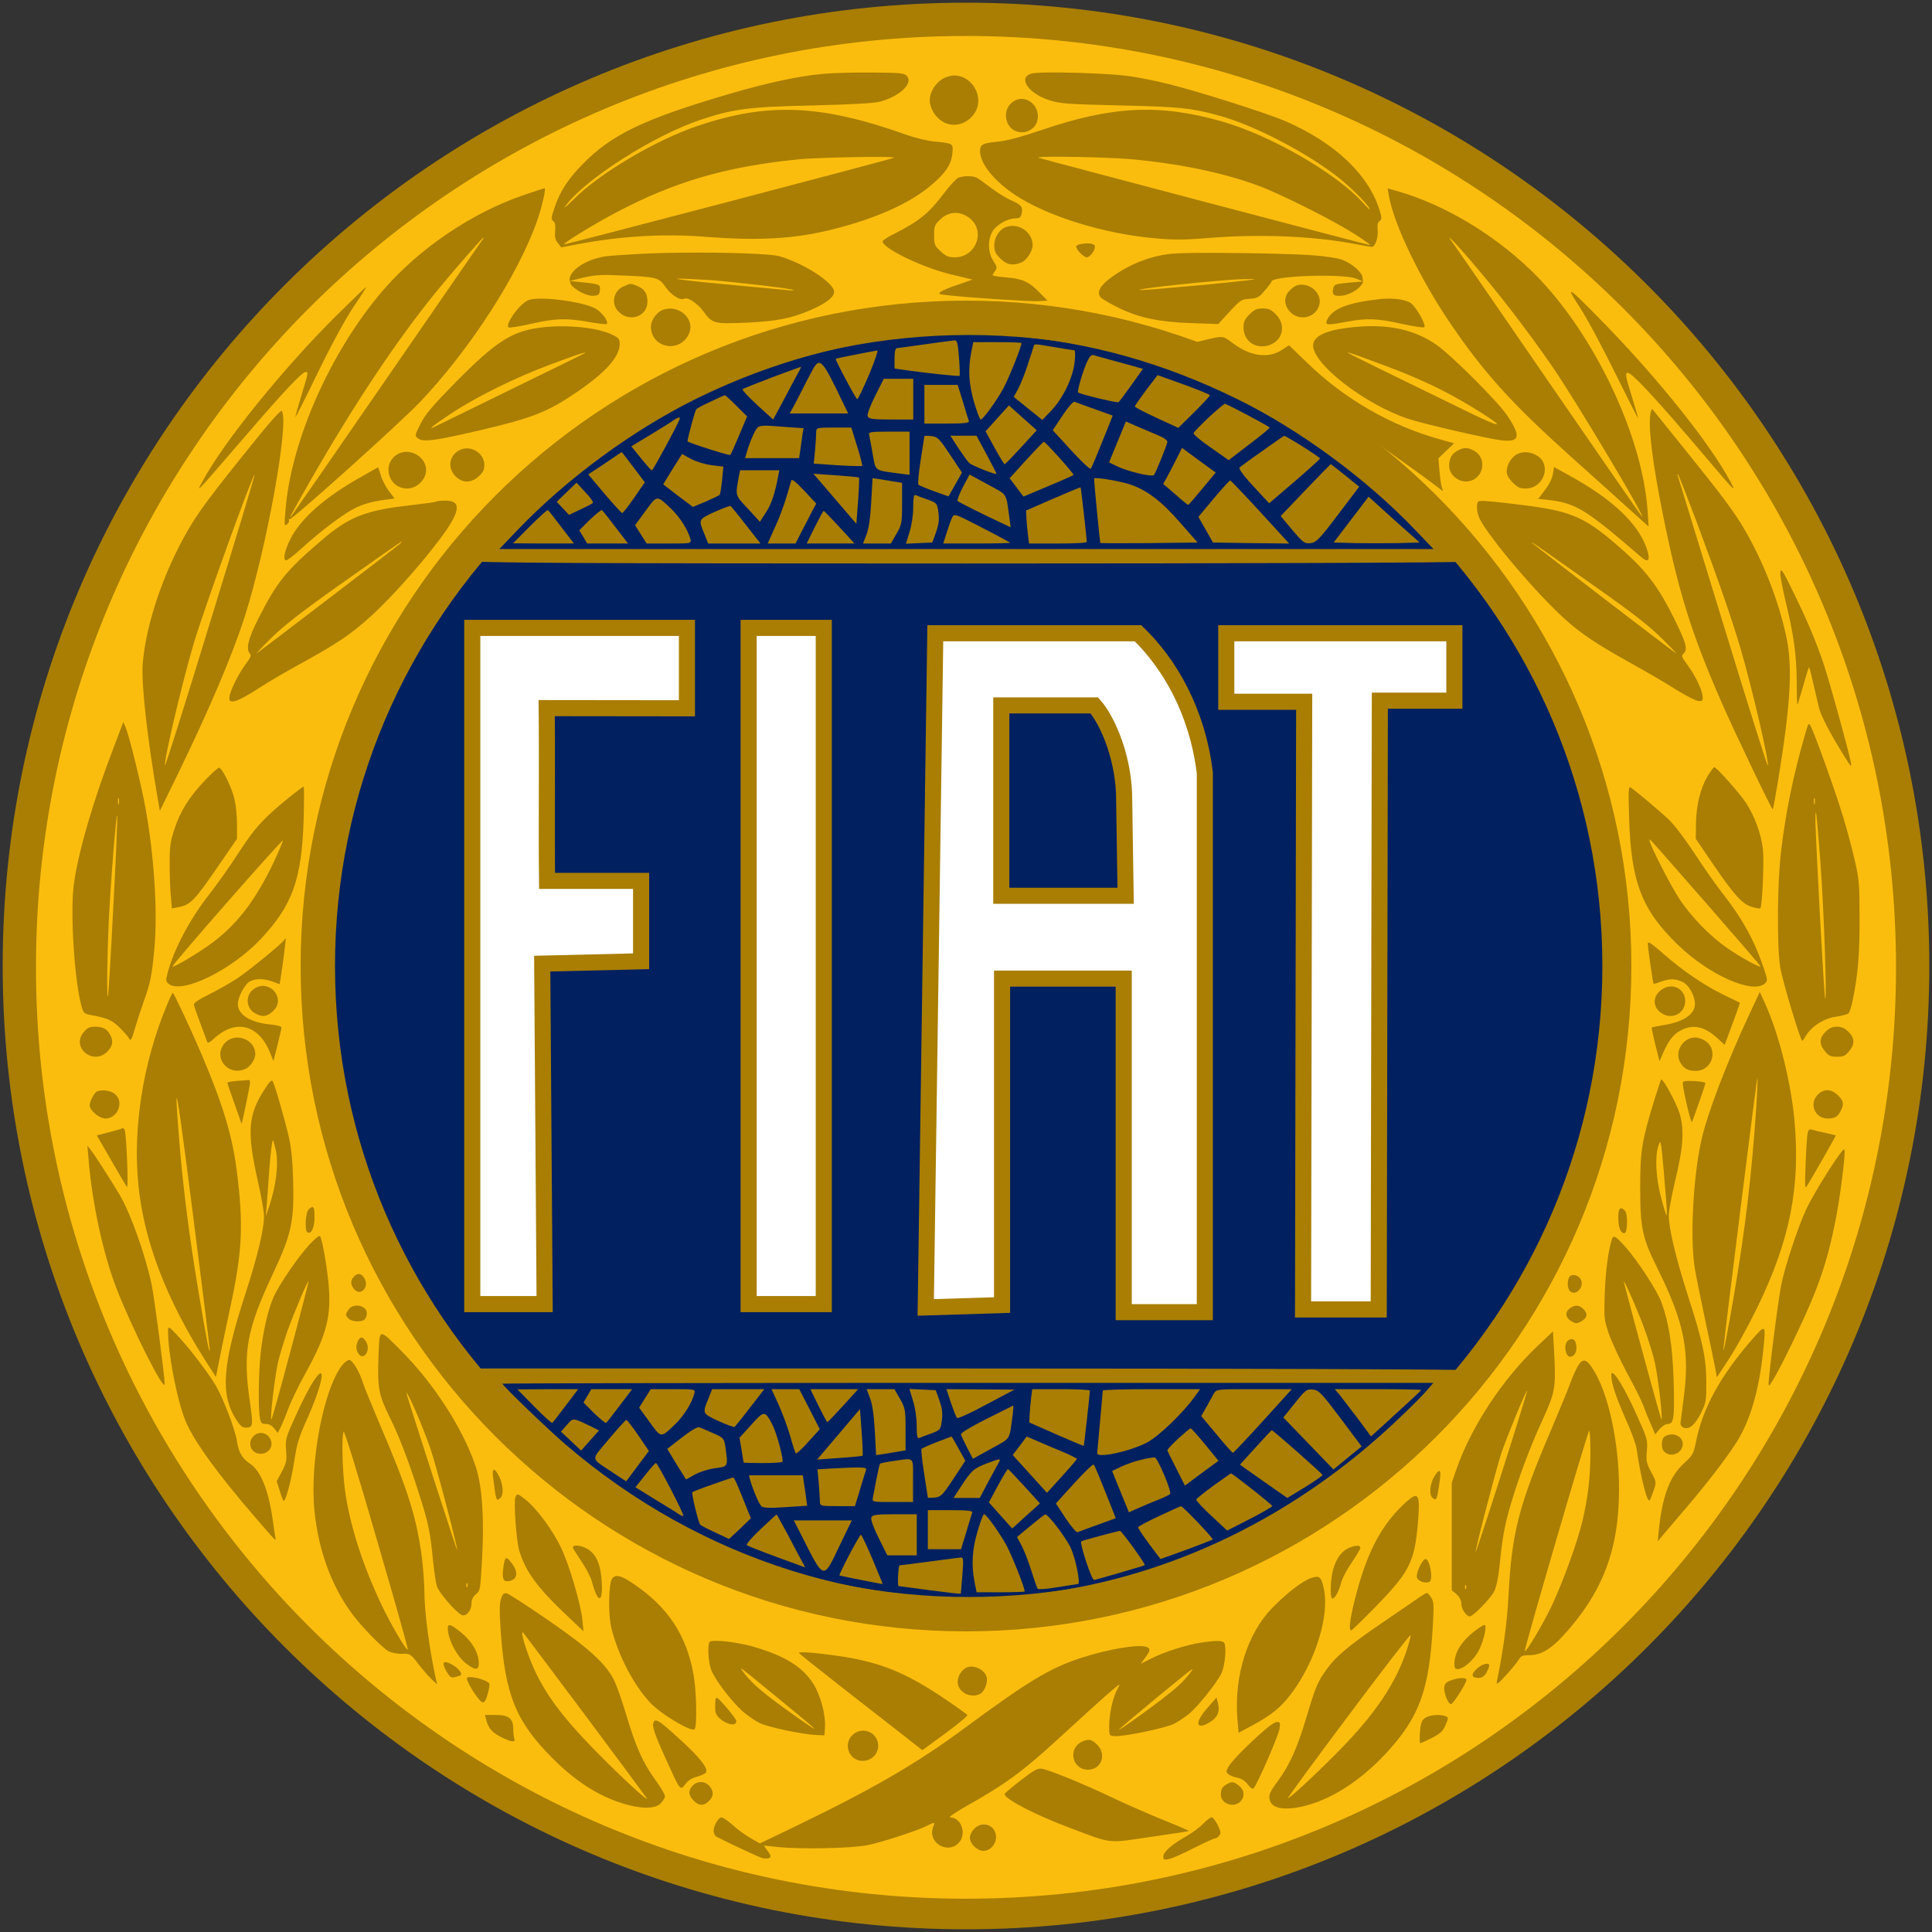 <svg width="720" height="720" xmlns="http://www.w3.org/2000/svg" xmlns:xlink="http://www.w3.org/1999/xlink" overflow="hidden"><rect width="100%" height="100%" fill="#333333" stroke="none"/><defs><clipPath id="clip0"><rect x="1044" y="-5" width="720" height="720"/></clipPath></defs><g clip-path="url(#clip0)" transform="translate(-1044 5)"><path d="M1139.5 356C1139.5 209.921 1258.14 91.5 1404.5 91.5 1550.86 91.5 1669.5 209.921 1669.5 356 1669.5 502.079 1550.86 620.5 1404.5 620.5 1258.14 620.5 1139.5 502.079 1139.5 356Z" stroke="#2F528F" stroke-width="1.333" stroke-miterlimit="8" fill="#002060" fill-rule="evenodd"/><path d="M0 355C-4.51962e-14 158.939 158.939-4.51962e-14 355-9.03925e-14 551.061-1.80785e-13 710 158.939 710 355 710 551.061 551.061 710 355 710 158.939 710-2.25981e-13 551.061 0 355ZM111.037 355C111.037 489.737 220.263 598.963 355 598.963 489.737 598.963 598.963 489.737 598.963 355 598.963 220.263 489.737 111.037 355 111.037 220.263 111.037 111.037 220.263 111.037 355Z" stroke="#A97E03" stroke-width="8" stroke-miterlimit="8" fill="#FBBD0D" fill-rule="evenodd" transform="matrix(1 0 0 -1 1049 710)"/><path d="M0 355.5C-4.52599e-14 159.163 158.939-4.52599e-14 355-9.05198e-14 551.062-1.8104e-13 710.001 159.163 710.001 355.5 710.001 551.837 551.062 711 355 711 158.939 711-2.263e-13 551.837 0 355.5ZM8.406 355.5C8.406 547.195 163.581 702.594 355 702.594 546.418 702.594 701.593 547.195 701.593 355.5 701.593 163.805 546.418 8.406 355 8.406 163.581 8.406 8.406 163.805 8.406 355.5Z" fill="#A97E03" fill-rule="evenodd" transform="matrix(1 0 0 -1 1049 711)"/><path d="M0 241C-3.08098e-14 107.899 108.347-3.08098e-14 242-6.16197e-14 375.653-1.23239e-13 484 107.899 484 241 484 374.101 375.653 482.001 242 482.001 108.347 482.001-1.54049e-13 374.101 0 241ZM5.847 241C5.847 370.872 111.576 476.154 242 476.154 372.424 476.154 478.153 370.872 478.153 241 478.153 111.129 372.424 5.847 242 5.847 111.576 5.847 5.847 111.129 5.847 241Z" fill="#A97E03" fill-rule="evenodd" transform="matrix(1 0 0 -1 1163 596)"/><path d="M1220 229 1220 481 1246.97 481 1246.07 354.119 1282.92 353.238 1282.92 323.28 1247.87 323.28C1247.63 301.882 1247.97 280.296 1247.73 258.898L1300 258.958 1300 229 1220 229Z" stroke="#A97E03" stroke-width="6" stroke-miterlimit="8" fill="#FFFFFF" fill-rule="evenodd"/><rect x="1323" y="229" width="28" height="252" stroke="#A97E03" stroke-width="6" stroke-miterlimit="8" fill="#FFFFFF"/><path d="M1417.15 257.885 1417.15 328.827 1463.49 328.827 1462.95 293.356C1463.04 278.308 1457.17 264.066 1451.84 257.885ZM1392.56 231 1468.11 231C1479.82 242.313 1490.21 260.026 1493 283.01L1493 484 1462.78 484 1462.78 359.704 1417.44 359.704 1417.44 481.355 1389 482.237Z" stroke="#A97E03" stroke-width="6" stroke-miterlimit="8" fill="#FFFFFF" fill-rule="evenodd"/><path d="M1501 256.535 1501 231 1586 231 1586 256.116 1558.23 256.116 1557.81 483 1529.61 483C1529.75 407.651 1529.89 331.884 1530.03 256.535L1501 256.535Z" stroke="#A97E03" stroke-width="6" stroke-miterlimit="8" fill="#FFFFFF" fill-rule="evenodd"/><path d="M179.508 17.939C180.396 18.295 182.458 17.242 189.925 13.371 195.565 10.488 200.299 7.907 200.438 7.756 200.578 7.604 195.077 7.452 188.115 7.452L175.514 7.452 176.836 11.55C177.533 13.827 178.438 16.331 178.855 17.166 179.047 17.545 179.212 17.82 179.508 17.939ZM130.964 19.593C131.172 19.593 133.818 16.861 136.881 13.522L142.451 7.451 133.54 7.451 124.628 7.451 127.622 13.522C129.293 16.861 130.755 19.593 130.964 19.593ZM48.303 19.896C48.582 19.744 50.879 16.86 53.386 13.521L58.051 7.45 50.392 7.45 42.803 7.45 41.341 9.955 39.879 12.383 43.848 16.329C46.075 18.454 48.094 20.048 48.303 19.896ZM28.215 19.896C28.423 19.744 30.721 16.86 33.227 13.521L37.892 7.45 26.544 7.45 15.195 7.526 21.461 13.825C24.942 17.316 27.936 20.048 28.215 19.896ZM96.275 21.412C96.484 21.261 99.13 18.073 102.054 14.279L107.415 7.449 97.668 7.449 87.921 7.449 86.528 10.94C84.231 16.48 84.231 16.404 90.288 19.212 93.351 20.578 96.066 21.564 96.275 21.412ZM68.95 24.18C70.116 24.275 71.421 22.966 74.171 20.348 77.374 17.236 80.298 12.683 81.273 9.192 81.691 7.447 81.691 7.447 73.336 7.447L64.981 7.447 62.823 10.861 60.665 14.276 64.564 19.589C66.757 22.586 67.784 24.085 68.95 24.18ZM334.039 24.9 343.508 16.325 353.046 7.825 344.901 7.598C340.445 7.522 333.204 7.522 328.887 7.598L321.02 7.825 327.495 16.325ZM165.238 25.507C165.656 25.279 167.675 24.52 169.694 23.837 173.175 22.547 173.245 22.471 173.732 18.98 174.081 16.248 173.802 14.427 172.827 11.619L171.435 7.825 166.561 7.597 161.618 7.37 162.941 11.695C163.776 14.275 164.333 18.07 164.333 20.953 164.333 24.52 164.542 25.735 165.238 25.507ZM226.713 28.388C226.853 28.236 229.011 9.264 229.011 8.05 229.011 7.67 224.207 7.443 218.289 7.443L207.497 7.443 207.08 10.706C206.871 12.451 206.592 15.183 206.523 16.777L206.383 19.737 216.479 24.138C222.049 26.567 226.644 28.464 226.713 28.388ZM38.85 30.123 42.122 26.556C44.002 24.659 45.255 22.837 44.907 22.534 44.629 22.23 42.54 21.168 40.243 20.105L36.065 18.132 33.768 20.561 31.47 22.989 35.16 26.556ZM118.87 30.89C119.079 31.649 120.61 30.435 123.674 27.171L128.199 22.315 126.528 19.279C125.693 17.534 123.952 14.194 122.699 11.842L120.471 7.44 115.249 7.44 110.097 7.44 112.743 13.36C114.275 16.547 116.155 21.631 116.99 24.515 117.895 27.475 118.731 30.283 118.87 30.89ZM282.451 30.966C282.659 30.966 287.742 25.654 293.66 19.203L304.451 7.44 290.248 7.592 276.045 7.82 273.33 12.601 270.615 17.382 276.324 24.212C279.457 27.93 282.242 30.966 282.451 30.966ZM233.28 31.785C236.112 31.582 242.156 30.472 245.185 29.448 251.521 27.323 256.951 23.149 264.053 14.953L270.319 7.819 252.287 7.592C242.4 7.516 234.185 7.516 234.045 7.667 233.906 7.895 231.748 29.751 231.748 31.648 231.748 31.819 232.335 31.852 233.28 31.785ZM149.177 31.8 151.892 31.421C153.424 31.193 155.861 30.738 157.392 30.51L160.177 30.055 160.177 22.39C160.177 15.105 160.038 14.422 158.089 11.083L156 7.44 150.778 7.44 145.626 7.44 146.879 10.703C147.784 12.904 148.341 17.002 148.689 22.921ZM185.326 33.16 192.149 29.441C199.738 25.267 198.833 26.709 200.226 16.54L200.643 13.505 197.58 14.946C189.922 18.513 181.288 22.839 180.871 23.294 180.592 23.522 181.497 25.874 182.82 28.454ZM127.131 33.462 135.486 32.855C140.081 32.551 143.98 32.172 144.119 32.02 144.258 31.868 144.119 27.922 143.771 23.293L143.144 14.793 135.138 24.127ZM99.811 34.75 107.122 34.75 114.432 34.75 113.945 32.322C112.831 26.099 111.369 21.849 109.35 18.889L107.191 15.55 102.735 20.407C97.862 25.643 98.001 25.036 99.394 32.701ZM319.936 37.032C320.006 37.032 322.443 35.134 325.297 32.858L330.519 28.608 322.652 18.211C315.62 8.953 314.506 7.815 312.347 7.587 310.189 7.359 309.632 7.739 305.594 12.52L301.277 17.68 310.468 27.318C315.55 32.63 319.797 36.956 319.936 37.032ZM78.193 40.811 81.466 38.99C83.276 38.003 86.757 36.941 89.194 36.637L93.58 36.106 93.093 31.021C92.814 28.289 92.396 25.785 92.187 25.557 91.909 25.33 89.542 24.191 86.966 23.053L82.231 21.08 76.662 25.254 71.161 29.503 74.642 35.195ZM55.676 41.495C55.746 41.571 57.696 38.991 60.063 35.88L64.31 30.264 60.341 24.496C58.183 21.385 56.164 18.805 55.885 18.805 55.607 18.805 52.613 22.068 49.271 26.014L43.214 33.223 45.581 34.741C46.834 35.576 49.619 37.397 51.708 38.839 53.797 40.281 55.607 41.495 55.676 41.495ZM264.517 43.085 270.783 38.456 277.049 33.902 272.036 27.831C269.321 24.568 266.954 21.836 266.814 21.836 266.606 21.836 264.447 23.582 262.01 25.782L257.485 29.653 258.808 32.005C259.504 33.295 261.105 36.331 262.289 38.683ZM213.005 45.357C213.632 45.357 224.424 33.291 224.075 32.987 223.936 32.835 221.291 31.621 218.227 30.331 215.164 29.041 211.056 27.295 209.037 26.461L205.417 24.943 202.841 28.358 200.265 31.773 206.461 38.603C209.872 42.321 212.797 45.357 213.005 45.357ZM168.501 47.48C168.501 47.631 169.685 47.631 171.077 47.48 173.375 47.252 174.001 46.645 178.04 40.574L182.495 33.896 179.989 29.418 177.483 25.017 172.122 26.914C169.198 27.976 166.552 29.115 166.273 29.342 165.995 29.646 166.343 33.744 167.109 38.525 167.875 43.306 168.501 47.328 168.501 47.48ZM302.552 47.558C303.109 47.71 315.92 39.666 315.92 39.134 315.92 38.907 311.673 35.036 306.451 30.559L296.982 22.439 291.134 28.738C287.583 32.532 285.564 35.34 285.912 35.719 286.261 36.099 290.09 38.907 294.476 41.942 298.793 45.054 302.413 47.558 302.552 47.558ZM178.161 47.624 183.035 47.624 187.908 47.624 191.668 40.642C193.756 36.772 195.427 33.509 195.358 33.433 195.01 32.978 186.168 36.544 185.193 37.455 184.636 37.986 182.826 40.491 181.155 42.995ZM155.23 49.141 162.958 49.141 162.958 41.097 162.958 33.053 159.338 33.508C149.382 34.874 150.426 34.039 149.034 41.932 148.616 44.436 148.059 47.092 147.92 47.851 147.572 48.989 148.268 49.141 155.23 49.141ZM134.719 50.654 141.264 50.654 143.422 43.673C144.606 39.878 145.441 36.615 145.302 36.387 145.093 36.236 140.985 36.312 136.112 36.615L127.27 37.222 127.757 42.231C127.966 44.963 128.175 47.998 128.175 48.985 128.175 50.578 128.384 50.654 134.719 50.654ZM108.114 51.306C109.602 51.448 112.161 51.258 116.999 50.879L123.474 50.423 123.057 48.071C122.917 46.781 122.5 44.277 122.291 42.531L121.803 39.268 111.708 39.268 101.682 39.268 102.17 41.013C102.936 43.897 104.537 47.919 105.651 49.74 106.208 50.689 106.626 51.163 108.114 51.306ZM243.588 52.932 247.208 51.339C249.227 50.428 252.778 48.986 255.076 47.999 257.721 46.937 259.183 45.874 259.044 45.267 258.696 43.598 254.658 33.657 254.031 32.974 253.405 32.139 244.423 34.264 240.455 36.161L237.322 37.679 238.645 40.942C239.41 42.763 240.803 46.178 241.778 48.531ZM76.891 54.38C77.308 54.466 77.482 54.295 77.308 53.84 76.473 51.487 67.352 34.716 66.935 34.716 66.656 34.716 64.846 36.765 62.896 39.193L59.276 43.671 66.447 47.996C70.416 50.425 74.245 52.777 75.011 53.384 75.811 53.954 76.473 54.295 76.891 54.38ZM200.002 58.919 205.154 54.289 210.376 49.66 204.597 43.361C201.395 39.87 198.61 36.987 198.401 36.987 198.192 36.987 196.521 39.719 194.641 43.134L191.299 49.281 195.616 54.062ZM280.508 59.524C282.666 58.765 297.147 51.024 297.147 50.645 297.147 50.341 293.736 47.533 289.489 44.346L281.9 38.503 275.216 43.208C271.526 45.712 268.672 48.141 268.811 48.596 268.881 48.975 271.526 51.631 274.52 54.515 277.583 57.323 280.299 59.6 280.508 59.524ZM224.402 60.285C224.819 60.133 228.231 58.843 231.921 57.553L238.674 55.124 237.421 51.937C232.617 39.947 230.876 35.773 230.459 35.317 230.18 35.014 226.908 38.125 223.148 42.223L216.325 49.66 219.946 55.124C221.965 58.16 223.984 60.437 224.402 60.285ZM94.124 62.706C94.333 62.706 96.282 60.961 98.441 58.76L102.409 54.814 99.485 47.832C97.884 44.038 96.422 40.699 96.143 40.471 95.865 40.092 80.2 45.1 80.2 45.556 80.339 47.073 83.054 57.091 83.472 57.47 83.75 57.85 86.257 59.14 88.902 60.354 91.618 61.644 93.915 62.706 94.124 62.706ZM168.498 66.563 174.694 66.563 180.891 66.563 182.84 60.34C183.884 56.849 184.859 53.586 185.068 53.131 185.277 52.372 183.397 52.144 176.922 52.144L168.498 52.144 168.498 59.354ZM153.35 68.837 158.85 68.837 164.35 68.837 164.35 61.248 164.35 53.659 156.065 53.659C149.173 53.659 147.711 53.886 147.362 54.873 147.084 55.556 148.268 58.743 150.147 62.462ZM255.405 70.204 265.153 66.713C270.513 64.74 274.9 62.995 274.9 62.691 274.9 62.388 272.254 59.58 269.051 56.392L263.134 50.549 255.057 54.267C250.601 56.316 246.981 58.214 246.911 58.517 246.911 58.821 248.861 61.553 251.158 64.664ZM122.501 73.31C122.64 73.386 122.153 72.248 121.387 70.957 120.621 69.591 118.254 65.114 116.096 61.016L112.127 53.655 106.209 59.043C102.937 62.078 100.5 64.659 100.709 64.962 100.988 65.19 105.931 67.163 111.71 69.364 117.558 71.489 122.362 73.31 122.501 73.31ZM129.797 74.606C131.081 73.944 132.706 71.068 135.565 65.263L140.09 55.928 129.229 55.928 118.298 55.928 119.691 58.433C120.387 59.723 122.058 62.91 123.311 65.414 124.565 67.919 126.235 71.106 127.001 72.472 127.576 73.515 128.08 74.232 128.594 74.558 128.979 74.802 129.369 74.827 129.797 74.606ZM231.628 77.626C232.254 77.399 235.457 76.564 238.729 75.653 242.001 74.743 245.831 73.68 247.293 73.3L249.938 72.542 245.622 66.471C243.255 63.132 241.096 60.248 240.818 60.096 240.33 59.792 226.267 63.132 225.779 63.739 225.362 64.194 227.589 71.935 229.121 75.122 230.026 77.171 230.792 77.93 231.628 77.626ZM150.931 79.369C151.349 79.445 149.957 75.347 147.868 70.338 145.71 65.33 143.76 61.232 143.482 61.232 142.994 61.232 135.197 75.878 135.475 76.258 135.545 76.409 138.887 77.092 142.855 77.851 146.823 78.686 150.444 79.293 150.931 79.369ZM210.28 81.641C211.229 81.612 213.143 81.271 217.181 80.588 220.802 79.981 224.074 79.45 224.422 79.45 224.701 79.45 224.77 77.477 224.492 75.124 223.865 69.281 220.245 61.768 215.928 57.139L212.447 53.496 207.156 57.746 201.795 62.071 203.535 65.259C204.44 67.004 206.042 71.026 207.016 74.138 208.061 77.249 209.035 80.284 209.175 80.816 209.349 81.385 209.331 81.669 210.28 81.641ZM186.713 82.484 195.694 82.484C200.637 82.484 204.676 82.333 204.676 82.181 204.676 80.739 199.871 68.825 197.852 65.106 195.068 60.173 190.333 53.647 189.498 53.647 189.15 53.647 188.105 56.455 187.061 59.946 185.042 66.775 184.694 72.315 185.947 78.69ZM179.717 83.153C180.692 83.229 180.971 82.09 181.388 76.702 181.667 73.135 181.736 70.1 181.597 69.948 181.319 69.645 168.16 71.086 160.362 72.225L157.368 72.68 157.368 76.475C157.368 78.903 157.647 80.193 158.274 80.269 158.691 80.269 163.495 80.952 168.856 81.711 174.217 82.47 179.091 83.077 179.717 83.153ZM185.787 85.667C151.726 85.957 115.487 77.349 82.712 61.014 59.249 49.328 34.951 31.342 16.988 12.598L10.095 5.388 184.152 5.388 358.209 5.388 351.316 12.598C333.284 31.494 308.428 49.783 285.314 61.166 257.743 74.75 230.451 82.415 200.235 84.995 195.474 85.403 190.653 85.626 185.787 85.667ZM182.481 90.99C239.293 91.521 294.643 70.5 339.41 31.342 346.999 24.74 369 1.897 369 0.683 369 0.304 286.915 0 184.5 0 37.387 0 0 0.228 0 0.987 0 2.429 20.399 23.981 28.893 31.418 37.944 39.31 55.211 51.908 65.236 57.903 95.035 75.737 130.125 87.196 164.309 90.231 168.348 90.535 176.493 90.914 182.481 90.99Z" fill="#A97E03" fill-rule="evenodd" transform="matrix(1 0 0 -1 1220 205)"/><path d="M181.88 20.553C183.061 20.63 183.13 20.171 182.644 13.97 182.366 10.219 182.088 7.157 182.019 7.081 181.949 6.927 176.739 7.54 170.418 8.382 164.166 9.224 158.956 9.913 158.887 9.913 158.4 9.913 158.748 17.568 159.234 17.645 159.512 17.645 164.444 18.257 170.14 19.022 175.906 19.788 181.116 20.477 181.88 20.553ZM144.822 29.04C145.1 29.04 147.045 24.906 149.199 19.854 151.283 14.802 153.019 10.668 152.95 10.668 152.116 10.745 136.973 13.73 136.834 13.883 136.695 14.036 138.362 17.481 140.515 21.614 142.669 25.672 144.614 29.04 144.822 29.04ZM241.384 30.492C241.939 30.568 250.97 18.09 250.622 17.708 250.414 17.478 232.561 12.273 231.728 12.196 230.825 12.12 226.309 25.822 226.935 26.588 227.074 26.741 230.339 27.659 234.09 28.654 237.841 29.649 241.106 30.492 241.384 30.492ZM119.835 34.389 130.672 34.389 141.439 34.389 136.924 25.05C130.602 11.884 131.366 11.654 122.058 30.026ZM113.4 36.606C113.469 36.683 115.276 33.315 117.498 29.258 119.652 25.124 122.014 20.684 122.778 19.306L124.098 16.856 113.469 20.76C107.634 22.904 102.563 24.894 102.286 25.2 102.008 25.507 104.3 28.186 107.495 31.171 110.691 34.157 113.331 36.606 113.4 36.606ZM213.493 36.613C214.605 36.766 221.273 27.963 223.079 24.059 224.955 19.849 226.761 10.663 225.719 10.663 225.511 10.663 222.107 10.127 218.217 9.515 214.327 8.826 210.992 8.596 210.715 8.902 210.437 9.285 209.395 12.27 208.353 15.639 207.311 19.007 205.644 23.217 204.741 24.978L203.004 28.193 208.075 32.403C210.853 34.699 213.285 36.613 213.493 36.613ZM157.378 36.679 165.644 36.679 165.644 29.024 165.644 21.369 160.157 21.369 154.669 21.369 151.473 27.799C149.598 31.55 148.417 34.765 148.695 35.454 149.042 36.449 150.501 36.679 157.378 36.679ZM190.735 36.691C191.568 36.691 196.292 30.108 199.071 25.132 201.085 21.381 205.878 9.363 205.878 7.908 205.878 7.755 201.849 7.602 196.917 7.602L187.956 7.602 187.192 11.429C185.942 17.86 186.289 23.448 188.304 30.337 189.346 33.858 190.387 36.691 190.735 36.691ZM169.782 38.206 178.188 38.206C184.648 38.206 186.523 37.977 186.315 37.288 186.107 36.752 185.134 33.46 184.092 30.016L182.147 23.662 175.965 23.662 169.782 23.662 169.782 30.934ZM264.135 39.663C264.829 39.663 276.291 27.644 275.944 27.262 275.735 27.109 271.29 25.348 266.08 23.434L256.494 19.989 252.256 25.578C249.964 28.716 248.088 31.472 248.158 31.855 248.227 32.161 251.77 34.075 256.077 36.065 260.314 38.055 263.926 39.663 264.135 39.663ZM97.174 50.364C97.66 50.44 98.772 47.838 102.523 38.422L103.843 35.207 99.814 31.303 95.716 27.475 90.644 29.848C87.796 31.15 85.226 32.451 84.948 32.834 84.254 33.523 81.614 44.469 82.031 44.929 82.17 45.082 85.504 46.383 89.464 47.761 93.423 49.139 96.827 50.364 97.174 50.364ZM103.118 51.195 113.121 51.195 123.193 51.195 123.541 48.745C123.749 47.367 124.166 44.765 124.374 43.081L124.791 39.865 116.733 39.33C111.107 38.947 108.397 39.023 107.772 39.636 106.869 40.478 104.577 45.836 103.535 49.511ZM282.72 51.891C283.137 52.044 298.141 40.255 298.141 39.719 298.141 39.49 294.39 37.27 289.736 34.897L281.331 30.61 275.496 36.045C272.231 39.03 269.73 41.786 269.799 42.169 269.938 42.552 272.856 44.848 276.26 47.374 279.733 49.824 282.581 51.891 282.72 51.891ZM199.618 53.496C199.826 53.496 202.605 50.587 205.8 47.066L211.566 40.712 206.356 36.043 201.216 31.373 196.839 36.272 192.532 41.095 195.867 47.296C197.742 50.74 199.41 53.496 199.618 53.496ZM144.563 54.101C146.482 54.043 146.917 53.795 146.778 53.335 146.569 52.8 145.597 49.508 144.555 46.063L142.61 39.709 136.08 39.709C129.759 39.709 129.55 39.786 129.55 41.47 129.55 42.389 129.342 45.451 129.133 48.283L128.647 53.412 133.44 53.718C139.241 54.024 142.644 54.158 144.563 54.101ZM231.603 55.18C232.02 54.721 233.757 50.51 238.55 38.416L239.8 35.2 233.062 32.751C229.381 31.45 225.977 30.148 225.56 29.995 225.143 29.842 223.129 32.139 221.114 35.2L217.502 40.712 224.309 48.214C228.061 52.348 231.325 55.486 231.603 55.18ZM68.449 55.787C69.074 55.787 79.077 36.496 78.66 36.113 78.521 35.884 77.618 36.266 76.715 36.879 75.882 37.491 71.922 39.941 67.963 42.314L60.807 46.754 64.42 51.27C66.365 53.72 68.171 55.787 68.449 55.787ZM196.269 57.11C196.86 57.119 196.617 56.621 196.026 55.626 195.47 54.631 193.664 51.34 192.066 48.354L189.149 42.766 184.286 42.766 179.354 42.766 181.994 46.823C185.954 52.947 186.857 53.713 191.511 55.55 194.255 56.583 195.679 57.1 196.269 57.11ZM161.413 57.154C164.725 57.455 164.256 56.163 164.256 49.274L164.256 41.236 156.614 41.236C149.043 41.236 148.973 41.236 149.321 42.997 149.529 43.916 150.085 47.054 150.64 49.886 151.196 52.719 151.752 55.245 151.96 55.475 152.099 55.704 154.253 56.163 156.684 56.47 158.785 56.776 160.309 57.053 161.413 57.154ZM254.358 57.85C255.4 57.697 260.819 44.99 260.055 44.224 259.846 43.918 257.901 43 255.817 42.158 253.733 41.316 250.329 39.938 248.315 39.019L244.703 37.411 242.897 41.852C241.924 44.224 240.535 47.669 239.771 49.506L238.451 52.798 241.646 54.329C243.383 55.171 246.717 56.396 249.079 56.932 251.441 57.544 253.803 57.927 254.358 57.85ZM206.618 65.645 210.23 64.114C212.245 63.196 216.412 61.435 219.608 60.134 222.734 58.832 225.304 57.531 225.304 57.301 225.304 57.072 222.803 54.163 219.747 50.795L214.19 44.671 207.799 51.713 201.408 58.756 204.048 62.2ZM178.608 65.647C178.677 65.723 179.858 63.657 181.248 61.13L183.748 56.614 179.303 49.878C175.274 43.754 174.648 43.141 172.356 42.911 170.967 42.758 169.786 42.758 169.786 42.911 169.786 43.065 169.161 47.045 168.397 51.868 167.632 56.691 167.216 60.824 167.424 61.054 167.632 61.283 170.203 62.432 173.12 63.58 176.038 64.652 178.539 65.647 178.608 65.647ZM297.908 68.018C298.464 68.018 316.872 51.713 316.872 51.33 316.872 51.024 313.885 48.957 310.273 46.737L303.743 42.756 299.019 46.048C296.449 47.885 292.42 50.641 290.197 52.249L286.099 55.157 291.934 61.588C295.129 65.109 297.838 68.018 297.908 68.018ZM267.668 68.702C267.946 68.779 270.377 66.023 273.086 62.731L278.088 56.607 271.836 52.014 265.584 47.345 262.389 53.698C260.583 57.143 259.124 60.205 259.054 60.511 258.985 60.818 260.791 62.731 263.083 64.875 265.376 66.942 267.46 68.702 267.668 68.702ZM84.614 69.082C85.309 68.853 87.67 67.858 89.824 66.862 93.714 65.178 93.853 64.949 94.339 61.734 95.381 54.385 95.381 54.462 90.588 53.849 88.157 53.543 84.753 52.471 82.947 51.476L79.682 49.639 76.139 55.303 72.666 61.045 78.084 65.255C81.418 67.858 83.919 69.312 84.614 69.082ZM57.424 71.837C57.702 71.837 59.716 69.234 61.87 66.095L65.829 60.278 61.592 54.613 57.354 48.948 52.7 52.01C43.739 57.981 44.017 56.373 50.894 64.641 54.159 68.545 57.146 71.837 57.424 71.837ZM37.996 71.979C39.02 71.941 40.566 71.176 43.831 69.606L47.235 67.922 43.9 64.171 40.566 60.42 36.815 63.942 33.064 67.463 35.287 69.989C36.468 71.329 36.971 72.018 37.996 71.979ZM108.676 74.068C109.691 74.068 110.456 72.709 111.88 69.992 113.269 67.389 115.631 58.815 115.7 56.366 115.7 55.983 112.435 55.753 108.406 55.753 104.377 55.753 101.113 55.83 101.113 55.983 101.113 56.136 100.765 58.279 100.348 60.729L99.584 65.169 103.961 69.992C106.392 72.709 107.66 74.068 108.676 74.068ZM144.486 75.883 145.111 67.309C145.459 62.64 145.598 58.659 145.459 58.506 145.32 58.353 141.43 57.97 136.845 57.664L128.509 57.052 136.498 66.467ZM201.578 77.183C201.716 77.183 201.647 75.805 201.439 74.121 200.049 63.863 200.952 65.318 193.381 61.108L186.573 57.356 184.42 61.49C183.239 63.787 182.197 66.007 182.127 66.466 181.988 67.002 186.295 69.528 191.644 72.207 196.993 74.886 201.508 77.106 201.578 77.183ZM313.238 83.152C315.53 82.922 316.433 81.927 323.588 72.435L331.438 61.948 326.158 57.661 320.948 53.374 311.57 63.096 302.262 72.741 306.569 78.1C310.459 82.999 311.015 83.382 313.238 83.152ZM176.713 83.288 189.425 83.212 202.067 83.135 191.648 77.624C185.951 74.485 180.95 72.265 180.672 72.571 180.325 72.877 179.352 75.404 178.38 78.236ZM126.012 83.29 134.903 83.29 143.795 83.29 138.237 77.166C135.181 73.797 132.541 71.042 132.333 71.042 132.124 71.042 130.666 73.797 128.999 77.166ZM44.372 83.29 51.944 83.29 59.585 83.29 54.93 77.166C52.43 73.798 50.137 70.889 49.859 70.736 49.651 70.583 47.637 72.19 45.414 74.334L41.454 78.314 42.913 80.84ZM28.149 83.29 39.472 83.29 34.818 77.166C32.317 73.798 30.024 70.889 29.816 70.736 29.538 70.583 26.551 73.338 23.078 76.86L16.826 83.213ZM89.387 83.291 99.112 83.291 108.837 83.291 103.489 76.402C100.571 72.574 97.931 69.359 97.723 69.206 97.514 69.053 94.805 70.048 91.749 71.426 85.706 74.258 85.706 74.182 87.998 79.77ZM66.5 83.294 74.835 83.294C83.171 83.294 83.171 83.294 82.755 81.609 81.782 78.012 78.865 73.419 75.669 70.28 70.181 64.998 70.459 64.998 66.083 71.046L62.193 76.404 64.346 79.849ZM321.405 83.294 337.521 83.294C346.412 83.294 353.637 83.141 353.637 82.988 353.637 82.758 349.399 78.854 344.259 74.185L334.951 65.688 329.949 72.424C327.17 76.099 324.114 80.003 323.211 81.227ZM208.694 83.297 219.461 83.297C225.366 83.297 230.159 83.068 230.159 82.761 230.159 81.46 228.005 62.323 227.866 62.17 227.797 62.093 223.212 64.007 217.655 66.456L207.582 70.896 207.721 73.882C207.791 75.489 208.069 78.245 208.277 80.082ZM291.397 83.3 305.429 83.3 294.661 71.434C288.757 64.928 283.686 59.569 283.478 59.569 283.269 59.569 280.491 62.631 277.365 66.459L271.668 73.272 273.544 76.563C274.517 78.4 275.836 80.62 276.323 81.615 277.295 83.3 277.573 83.3 291.397 83.3ZM111.514 83.3 116.654 83.3 121.864 83.3 125.685 75.874 129.505 68.373 125.199 63.627C122.837 60.947 120.753 59.11 120.544 59.416 120.336 59.723 119.364 62.555 118.53 65.693 117.627 68.832 115.682 74.114 114.223 77.406ZM253.104 83.3 271.234 83.3 269.151 80.391C264.774 74.344 256.022 65.924 251.576 63.474 245.463 60.182 232.82 57.426 232.89 59.417 232.89 59.723 233.376 64.928 233.932 71.052 234.487 77.176 234.974 82.382 234.974 82.764 234.974 83.071 243.101 83.3 253.104 83.3ZM146.962 83.3 152.103 83.3 157.313 83.3 159.397 79.703C161.342 76.258 161.481 75.569 161.481 68.22L161.481 60.489 158.702 60.029C157.174 59.8 154.742 59.34 153.214 59.111L150.505 58.728 150.019 67.684C149.671 73.655 149.116 77.789 148.213 80.009ZM162.918 83.371 167.85 83.142 172.713 82.912 174.102 79.085C175.075 76.252 175.352 74.415 175.005 71.659 174.519 68.138 174.449 68.061 170.976 66.76 168.962 66.071 166.947 65.306 166.53 65.076 165.836 64.846 165.627 66.071 165.627 69.669 165.627 72.578 165.072 76.405 164.238 79.008ZM184.708 85.641C89.332 85.641 11.253 85.488 11.253 85.335 11.253 84.646 28.411 68.112 34.872 62.6 85.303 19.35 149.837-0.86 212.008 7.178 261.12 13.608 307.106 36.037 345.034 72.092 349.272 76.073 353.926 80.742 355.454 82.503L358.163 85.641ZM0 91 184.5 91C285.989 91 369 90.694 369 90.388 369 89.163 349.341 68.571 341.909 61.835 309.538 32.899 273.277 13.991 233.543 5.264 162.688-10.199 89.332 8.786 32.857 57.165 23.271 65.432 10.906 77.757 4.932 85.029Z" fill="#A97E03" fill-rule="evenodd" transform="matrix(1 0 0 -1 1220 596)"/><path d="M338.653 12.964C339.562 13.17 340.48 13.096 341.302 12.783 342.944 12.158 344.196 10.576 344.196 8.369 344.196 5.668 341.985 3.23 339.513 3.23 337.171 3.23 334.439 5.866 334.439 8.172 334.439 9.094 335.155 10.609 336.065 11.466 336.846 12.273 337.744 12.759 338.653 12.964ZM424.549 15.748C425.004 15.748 426.045 14.431 426.825 12.85 427.996 10.412 428.061 9.753 427.346 8.897 426.89 8.304 426.175 7.843 425.72 7.843 425.264 7.843 421.687 6.196 417.784 4.219 413.946 2.243 409.783 0.398 408.677 0.2 406.791-0.195 406.531-0.063 406.531 1.123 406.531 2.836 409.718 5.668 415.052 8.633 417.328 9.951 420.256 12.125 421.426 13.377 422.662 14.694 424.093 15.748 424.549 15.748ZM432.447 28.797C433.097 28.715 433.764 28.303 434.74 27.512 439.163 23.954 434.089 18.025 429.406 21.385 428.56 21.978 427.975 23.032 427.975 24.152 427.975 26.26 428.495 27.117 430.251 28.105 431.162 28.632 431.796 28.879 432.447 28.797ZM234.482 28.879C235.653 28.797 236.791 28.204 237.604 27.117 239.165 25.14 238.905 23.296 236.888 21.517 235.067 19.87 233.311 20.067 231.489 21.978 229.538 23.889 229.408 25.799 231.164 27.578 232.107 28.533 233.311 28.962 234.482 28.879ZM361.243 33.844C364.235 33.317 376.399 28.376 387.067 23.303 392.596 20.668 401.443 16.781 406.711 14.672 411.98 12.564 416.208 10.72 416.078 10.654 416.013 10.522 409.509 9.534 401.703 8.414 385.441 6.042 387.848 5.712 371.456 11.905 358.511 16.781 347.388 22.578 347.388 24.423 347.388 24.687 350.12 26.992 353.437 29.562 358.316 33.317 359.747 34.108 361.243 33.844ZM379.12 44.559C380.031 44.402 380.892 43.826 381.933 42.772 385.511 39.082 383.429 33.482 378.421 33.482 372.631 33.482 370.875 41.19 376.014 43.826 377.25 44.452 378.209 44.715 379.12 44.559ZM294.711 48.028C296.207 48.02 297.686 47.443 298.727 46.323 302.175 42.568 299.573 36.77 294.434 36.77 289.556 36.77 287.084 42.831 290.596 46.323 291.702 47.476 293.214 48.036 294.711 48.028ZM448.909 51.271C450.08 51.271 450.21 51.007 449.819 48.635 449.429 46.132 441.558 28.014 440.192 26.565 439.867 26.169 439.021 26.631 438.046 27.948 437.07 29.266 435.639 30.188 434.273 30.452 433.102 30.649 431.541 31.242 430.956 31.704 429.85 32.494 429.85 32.758 430.76 34.537 431.801 36.447 437.59 42.443 444.16 48.174 446.047 49.887 448.193 51.271 448.909 51.271ZM217.236 51.817C218.337 52.011 220.801 49.936 227.728 43.562 233.843 37.896 236.77 34.141 236.184 32.559 235.989 32.098 234.493 31.373 232.932 30.912 230.98 30.451 229.484 29.529 228.444 28.145 226.492 25.642 226.622 25.444 221.614 36.446 217.125 46.197 215.954 49.623 216.475 50.941 216.654 51.435 216.869 51.752 217.236 51.817ZM507.632 53.815C509.16 53.955 510.77 53.823 511.843 53.362 512.819 52.967 512.819 52.637 511.713 50.134 510.738 47.828 509.892 47.037 506.64 45.324 504.493 44.27 502.542 43.348 502.281 43.348 502.086 43.348 502.021 45.192 502.151 47.367 502.411 50.595 502.737 51.715 503.908 52.637 504.656 53.263 506.103 53.675 507.632 53.815ZM153.735 53.888 157.703 53.888C162.582 53.888 164.273 52.571 164.273 48.684 164.273 47.234 164.468 45.653 164.663 45.06 165.248 43.545 163.492 43.742 159.719 45.653 156.337 47.366 154.906 49.079 154.19 52.109ZM240.128 60.334C241.233 59.872 247.413 52.493 247.413 51.637 247.413 48.475 240.063 51.835 239.607 55.195 239.542 55.722 239.477 57.171 239.542 58.357 239.542 59.609 239.867 60.465 240.128 60.334ZM426.361 60.4 426.947 58.094C427.662 55.063 426.751 52.955 423.954 51.242 418.62 47.948 418.035 50.979 422.979 56.513ZM517.759 67.633C518.841 67.65 519.54 67.403 519.508 66.909 519.442 65.657 514.759 58.278 513.848 57.949 512.808 57.619 510.986 62.033 511.246 64.273 511.377 65.525 512.027 66.184 513.718 66.777 515.214 67.337 516.678 67.617 517.759 67.633ZM148.549 67.998C150.86 67.859 154.983 66.562 155.373 65.524 155.503 65.063 155.243 63.284 154.722 61.571 154.072 59.266 153.552 58.475 152.771 58.607 151.47 58.87 146.461 66.776 147.047 67.698 147.209 67.962 147.779 68.044 148.549 67.998ZM417.317 70.966C416.797 70.966 391.168 49.752 389.932 48.368 389.086 47.38 399.949 55.088 405.348 59.239 411.658 64.114 413.219 65.564 415.756 68.594 416.927 69.912 417.577 71.032 417.317 70.966ZM249.217 71.2C248.876 71.316 249.562 70.473 250.513 69.213 253.831 64.93 258.774 60.911 272.109 51.556 279.525 46.417 278.028 47.801 263.002 60.121 253.205 68.15 249.785 71.007 249.217 71.2ZM335.549 71.895C337.811 71.642 340.202 69.999 340.69 68.022 341.21 65.98 339.909 62.62 338.283 61.763 334.77 59.853 329.892 62.422 329.892 66.177 329.892 68.417 331.453 70.855 333.404 71.646 334.055 71.909 334.795 71.979 335.549 71.895ZM527.577 72.9C527.853 72.796 528.015 72.578 528.015 72.232 528.015 71.837 527.495 70.651 526.909 69.597 526.129 68.213 525.283 67.686 523.982 67.686 521.315 67.686 521.055 69.004 523.397 71.112 524.909 72.495 526.751 73.212 527.577 72.9ZM139.239 73.574C139.873 73.483 140.816 73.055 142.052 72.297 144.003 71.111 145.304 69.332 144.719 68.674 144.589 68.542 143.678 68.278 142.702 68.015 141.206 67.62 140.751 67.883 139.58 69.794 138.865 70.98 138.279 72.363 138.279 72.824 138.279 73.417 138.604 73.664 139.239 73.574ZM272.135 77.241C274.803 77.251 280.975 76.584 287.658 75.546 302.034 73.174 311.271 69.287 325.906 59.339 329.874 56.638 333.322 54.134 333.517 53.871 333.712 53.541 330.004 50.511 325.321 47.019L316.735 40.76 309.84 46.162C306.067 49.127 295.659 57.231 286.878 64.082 278.031 71 270.746 76.798 270.746 76.995 270.746 77.16 271.246 77.238 272.135 77.241ZM426.879 81.458C428.229 81.441 428.928 81.211 429.221 80.782 430.131 79.267 429.546 72.547 428.31 69.648 426.749 66.156 419.464 56.999 415.951 54.166 414.585 53.046 412.178 51.465 410.552 50.608 407.625 49.093 393.315 46.062 388.956 45.996 386.875 45.996 386.484 46.194 386.42 47.512 386.029 53.375 387.525 60.425 389.932 64.444 391.298 66.684 388.111 63.982 366.32 44.02 353.831 32.622 347.326 27.879 333.471 20.105 328.722 17.404 326.25 15.691 327.161 15.691 331.324 15.691 333.406 9.3 330.218 6.138 326.055 1.855 318.64 6.401 320.721 12.001 321.502 13.978 321.372 14.044 318.9 12.792 315.323 10.881 301.793 6.467 296.198 5.347 289.954 4.161 271.675 3.766 262.699 4.688L257.625 5.215 259.121 3.173C260.292 1.526 260.422 0.999 259.707 0.604 259.186 0.274 258.081 0.274 257.105 0.538 255.739 0.933 245.136 5.874 240.127 8.444 239.607 8.707 239.087 9.498 238.957 10.288 238.696 12.133 240.583 15.691 241.884 15.691 242.469 15.691 244.29 14.439 245.982 12.924 247.673 11.342 250.665 9.168 252.617 8.048L256.194 6.006 269.464 12.396C298.15 26.232 314.737 35.851 332.17 48.764 356.042 66.354 363.913 71.163 375.557 75.051 385.834 78.411 397.413 80.387 400.405 79.201 401.836 78.608 401.706 77.752 399.754 75.182L398.063 72.942 401.901 74.853C406.584 77.291 415.431 80.124 420.635 80.848 423.529 81.276 425.529 81.474 426.879 81.458ZM239.626 81.507C243.029 81.529 249.652 80.577 253.896 79.293 265.604 75.867 272.044 71.848 276.077 65.523 278.809 61.241 280.76 53.928 280.435 49.184L280.24 46.286 276.988 46.417C271.589 46.747 259.62 49.25 256.172 50.831 254.416 51.688 251.424 53.73 249.603 55.377 245.114 59.528 239.195 67.368 237.959 70.926 236.918 73.89 236.593 80.281 237.504 81.137 237.715 81.385 238.492 81.5 239.626 81.507ZM498.683 83.649C498.553 83.979 488.145 70.539 475.591 53.739 463.037 37.004 452.889 23.103 453.019 22.971 453.41 22.51 462.907 31.338 471.818 40.364 485.348 54.068 493.089 65.531 497.187 77.852 498.097 80.684 498.813 83.254 498.683 83.649ZM168.001 84.505C166.961 85.559 168.066 81.145 170.148 75.611 174.571 63.818 181.206 54.463 195.126 40.298 204.688 30.548 215.096 20.995 213.99 22.905 213.665 23.433 203.322 37.4 191.028 53.87 178.669 70.341 168.327 84.176 168.001 84.505ZM140.582 87.361C141.282 87.32 142.566 86.447 144.713 84.734 148.616 81.572 151.088 77.619 151.413 73.929 151.673 70.438 150.372 70.24 146.664 73.073 143.542 75.51 140.55 80.847 139.964 84.998 139.769 86.612 139.883 87.402 140.582 87.361ZM526.2 87.435C527.24 87.435 526.135 82.099 524.313 78.343 522.622 74.72 518.524 70.965 516.182 70.965 515.337 70.965 515.011 71.426 515.011 72.941 515.011 77.223 517.809 81.638 523.077 85.525 524.443 86.579 525.874 87.435 526.2 87.435ZM161.887 99.197C162.602 98.999 169.628 94.52 177.433 89.117 192.915 78.444 199.159 72.647 202.086 66.322 202.997 64.345 205.013 58.614 206.51 53.541 209.957 42.011 212.559 36.148 217.177 29.757 219.194 26.99 220.82 24.223 220.82 23.564 220.82 22.971 220.039 21.785 219.129 20.863 216.982 18.821 211.974 18.821 205.209 20.863 195.972 23.696 187.581 29.098 178.994 37.663 165.334 51.301 161.236 61.315 159.61 85.032 159.09 92.345 159.155 95.376 159.675 97.089 160.326 98.999 160.716 99.395 161.887 99.197ZM504.732 99.329C505.057 99.329 505.773 98.604 506.358 97.616 507.334 96.233 507.399 94.783 507.009 87.734 505.708 63.226 502 53.014 489.446 39.508 480.339 29.757 470.192 23.037 460.305 20.27 452.694 18.162 447.36 18.755 446.319 21.852 445.604 23.96 445.994 24.882 449.442 29.56 453.605 35.291 456.467 41.616 459.719 52.553 463.297 64.477 463.947 66.058 467.33 70.802 470.712 75.612 475.591 79.696 487.755 87.997 492.568 91.291 498.227 95.178 500.374 96.628 502.456 98.143 504.407 99.329 504.732 99.329ZM519.287 102.277C519.092 102.541 518.896 102.146 518.961 101.421 518.961 100.696 519.157 100.499 519.352 101.026 519.547 101.487 519.482 102.08 519.287 102.277ZM147.137 102.937C146.942 103.2 146.747 102.805 146.812 102.08 146.812 101.356 147.007 101.158 147.202 101.685 147.397 102.146 147.332 102.739 147.137 102.937ZM463.538 105.381C465.111 105.467 465.66 104.257 466.392 100.748 468.473 90.8 463.204 73.868 454.358 62.01 450.585 56.871 446.943 53.906 439.657 49.953L434.583 47.252 434.128 52.654C432.892 68.466 437.901 84.344 447.138 93.765 452.667 99.431 458.326 103.779 461.578 104.899 462.375 105.179 463.013 105.352 463.538 105.381ZM202.309 105.581C203.614 105.94 205.578 105.112 208.749 102.987 221.888 94.225 228.913 83.618 231.515 68.662 232.556 62.404 232.816 50.084 231.906 48.634 230.995 47.185 219.286 54.168 215.188 58.582 209.074 65.171 203.415 76.041 200.878 86.121 199.577 91.26 199.772 103.119 201.203 104.832 201.512 105.211 201.874 105.462 202.309 105.581ZM504.108 111.959C505.799 112.487 507.295 104.119 505.669 103.461 504.043 102.802 501.506 103.724 501.051 105.108 500.595 106.557 502.807 111.498 504.108 111.959ZM161.609 112.264C162.04 112.42 162.641 111.86 163.552 110.641 166.414 107.018 165.894 104.119 162.316 103.724 160.43 103.526 159.974 104.975 160.69 109.587 160.918 111.234 161.178 112.107 161.609 112.264ZM478.781 116.959C479.529 116.968 479.952 116.704 479.952 116.177 479.952 115.716 478.521 113.278 476.765 110.709 475.009 108.205 473.252 104.845 472.797 103.198 471.951 99.904 470.52 97.269 469.545 97.269 468.569 97.269 468.764 104.516 469.87 108.271 471.041 112.29 472.992 114.925 475.659 116.111 476.96 116.671 478.033 116.951 478.781 116.959ZM188.147 117C189.269 116.918 190.765 116.473 192.001 115.715 195.319 113.673 196.945 109.786 197.27 103.066 197.66 95.226 195.709 95.555 193.562 103.659 193.107 105.24 191.481 108.469 189.855 110.84 188.228 113.278 186.732 115.65 186.537 116.111 186.277 116.803 187.025 117.083 188.147 117ZM500.416 135.449C501.982 135.562 502.007 132.51 501.397 125.263 500.161 110.966 498.275 107.211 485.916 94.496 481.037 89.489 476.874 85.404 476.549 85.404 475.638 85.404 475.964 88.83 477.59 95.616 481.883 113.272 487.087 123.682 495.738 132.049 497.982 134.173 499.476 135.381 500.416 135.449ZM166.116 136.01C166.637 135.87 167.466 135.244 168.995 134.025 173.158 130.665 179.207 122.43 182.199 115.973 185.322 109.319 189.485 95.088 190.07 89.027L190.461 85.074 184.671 90.543C173.353 101.215 168.93 107.145 166.523 115.051 165.417 118.74 164.376 133.168 165.092 135.079 165.385 135.804 165.596 136.15 166.116 136.01ZM509.103 144.735C509.972 145.318 509.972 143.576 509.241 138.981 508.46 133.974 508.265 133.579 506.834 134.831 505.403 136.016 505.923 140.628 507.94 143.395 508.428 144.087 508.814 144.54 509.103 144.735ZM157.054 145.256C157.46 145.339 158.159 144.482 159.07 142.67 160.501 139.772 160.761 136.082 159.59 134.896 157.964 133.249 157.899 133.381 156.793 142.209 156.533 144.153 156.647 145.174 157.054 145.256ZM595.752 158.428C598.03 158.567 600.116 157.122 600.116 154.898 600.116 151.538 595.953 149.628 593.351 151.868 591.92 152.988 591.985 156.875 593.481 157.731 594.213 158.159 594.993 158.382 595.752 158.428ZM71.09 158.892C72.309 158.603 73.399 157.697 73.919 156.281 74.895 153.777 73.008 151.208 70.146 151.208 66.569 151.208 64.943 155.227 67.479 157.796 68.52 158.85 69.87 159.18 71.09 158.892ZM101.048 159.495C100.267 157.584 100.593 145.33 101.503 138.083 103.195 125.236 107.878 110.478 114.903 95.523 118.546 87.749 124.465 77.669 124.986 78.262 125.181 78.394 119.912 97.038 113.342 119.57 106.252 144.144 101.243 160.219 101.048 159.495ZM565.246 159.824C564.726 159.824 540.853 78.064 541.244 77.669 541.764 77.142 548.529 88.605 551.456 94.93 555.814 104.351 560.888 118.45 562.774 126.356 564.856 135.316 565.702 142.629 565.702 152.05 565.702 156.332 565.506 159.824 565.246 159.824ZM124.539 173.898C124.456 173.908 124.501 173.612 124.696 172.97 128.664 160.188 143.234 115.125 143.364 115.323 143.755 115.718 135.559 146.88 133.347 153.337 132.111 156.894 129.769 162.89 128.143 166.579 126.192 171.076 124.789 173.867 124.539 173.898ZM542.118 174.748C541.793 175.077 534.573 157.553 532.491 151.426 530.54 145.43 522.604 114.993 522.929 114.597 523.06 114.531 527.483 127.906 532.752 144.442 538.02 160.979 542.249 174.616 542.118 174.748ZM92.354 181.192C93.873 181.646 92.08 174.641 87.689 164.71 84.436 157.529 83.656 154.959 82.745 148.964 81.574 141.256 79.363 133.02 78.647 133.745 78.452 133.943 77.737 135.656 77.216 137.566L76.11 140.992 78.062 144.616C79.753 147.844 79.883 148.7 79.623 152.456 79.298 156.54 79.428 157.067 83.135 165.237 85.217 169.914 88.144 175.712 89.705 178.084 90.974 180.06 91.848 181.04 92.354 181.192ZM573.678 181.247C574.644 181.974 578.785 175.078 583.224 165.105 586.932 156.804 587.062 156.342 586.737 152.39 586.411 148.634 586.542 147.844 588.298 144.484 590.314 140.728 590.314 140.663 589.273 137.566 588.688 135.787 588.038 134.14 587.777 133.877 586.867 132.823 584.395 142.573 582.899 153.18 582.639 154.827 580.752 160.032 578.606 164.71 575.093 172.681 573.532 177.491 573.467 180.455 573.467 180.884 573.54 181.143 573.678 181.247ZM563.685 185.897C564.482 185.699 565.344 184.794 566.417 183.146 572.271 174.384 576.369 155.871 576.369 138.083 576.369 115.288 570.19 99.278 555.164 83.005 550.741 78.262 547.033 76.154 542.87 76.154 540.398 76.154 539.813 75.89 538.902 74.375 538.251 73.321 536.17 70.751 534.154 68.577 531.161 65.349 530.576 64.954 530.836 66.271 533.373 78.921 534.609 88.012 535.194 98.554 536.365 121.81 539.032 132.022 551.066 160.154 553.993 167.071 557.245 174.911 558.221 177.612 559.197 180.314 560.628 183.41 561.343 184.398 562.157 185.584 562.888 186.095 563.685 185.897ZM103.13 186.177C104.365 186.177 107.032 181.763 108.398 177.283 108.854 175.834 111.651 169.048 114.578 162.13 125.116 137.556 128.238 127.476 130.189 112.85 130.71 108.568 131.165 102.638 131.165 99.674 131.165 92.163 133.116 77.735 135.523 66.93L135.913 65.283 133.767 67.26C132.596 68.379 130.384 70.949 128.823 72.991 126.026 76.615 125.896 76.747 122.839 76.681 121.148 76.615 118.936 77.076 117.83 77.603 115.944 78.591 109.894 84.587 105.992 89.33 97.405 99.674 91.746 114.168 90.185 129.979 88.364 147.768 93.502 174.911 100.332 184.003 101.243 185.189 102.479 186.177 103.13 186.177ZM558.369 193.928C559.076 194.051 559.775 193.739 560.101 192.915 561.141 190.214 560.101 187.381 558.084 187.381 556.783 187.381 555.872 190.411 556.588 192.322 556.946 193.244 557.661 193.804 558.369 193.928ZM107.796 194.545C108.259 194.496 108.763 194.001 109.381 193.046 111.333 190.081 108.666 185.667 106.649 188.434 105.608 189.884 105.543 191.663 106.454 193.375 106.909 194.199 107.332 194.594 107.796 194.545ZM115.231 195.781C116.256 196.045 118.354 193.755 122.874 189.243 134.973 176.988 145.706 160.254 150.324 146.353 152.666 139.172 153.512 127.379 152.666 112.16 152.016 100.499 151.951 100.104 150.324 98.852 149.219 97.864 148.698 96.876 148.698 95.36 148.698 92.659 146.552 90.287 144.925 91.21 142.649 92.396 136.534 99.577 135.819 101.817 135.429 103.068 134.778 107.417 134.388 111.37 133.347 122.043 132.697 125.337 129.054 136.668 125.151 148.857 121.704 157.883 118.126 165.064 114.158 173.101 113.638 175.803 114.028 187.003 114.256 192.701 114.207 195.518 115.231 195.781ZM551.745 196.819 552.266 187.397C552.851 175.67 552.461 173.826 547.517 163.087 543.159 153.6 538.931 142.268 535.939 132.122 533.662 124.216 532.947 120.263 531.906 110.052 531.451 105.44 530.735 101.816 529.889 100.037 528.654 97.468 522.019 90.616 520.718 90.616 519.482 90.616 517.595 93.383 517.595 95.228 517.595 96.612 517.01 97.731 515.839 98.852L514.018 100.367 514.018 120.395 514.018 140.357 515.774 145.496C521.368 161.44 532.947 179.03 546.086 191.482ZM630.358 197.625C630.846 197.024 630.602 194.487 630.082 189.48 628.521 174.525 625.073 162.995 619.804 154.958 615.771 148.765 608.421 139.278 601.461 131.174 598.404 127.617 594.696 123.269 593.33 121.621L590.793 118.591 591.183 122.676C592.484 135.325 595.216 142.77 600.485 147.579 603.803 150.676 604.128 151.137 605.038 155.683 607.51 168.266 614.275 180.52 626.244 194.158 628.651 196.892 629.87 198.226 630.358 197.625ZM36.204 198.159C36.7 197.879 37.644 196.891 39.465 194.947 43.823 190.27 50.068 182.1 53.19 177.028 55.987 172.416 60.67 160.293 61.256 156.143 61.971 151.663 63.142 149.555 66.199 147.512 70.232 144.811 73.094 137.564 74.656 126.496 75.046 123.597 75.501 120.632 75.631 119.973 75.957 118.458 76.347 117.997 68.151 127.484 54.231 143.559 45.189 156.011 42.132 163.456 38.944 171.23 35.562 188.886 35.627 197.122 35.66 198.011 35.708 198.439 36.204 198.159ZM106.986 206.349C108.457 206.052 109.709 205.081 109.709 203.631 109.709 202.775 109.384 201.787 108.929 201.325 107.823 200.205 104.115 200.337 102.944 201.589 101.644 202.841 101.644 203.17 102.944 205.015 103.823 206.267 105.514 206.645 106.986 206.349ZM560.707 206.407C561.545 206.35 562.342 205.905 563.155 205.081 564.846 203.368 564.521 201.853 562.244 200.535 560.683 199.679 560.293 199.679 558.732 200.535 556.39 201.853 556.065 204.027 558.016 205.411 558.992 206.135 559.87 206.465 560.707 206.407ZM578.259 215.339C578.153 215.464 578.131 215.381 578.212 215.043 582.115 199.89 592.002 163.721 592.198 163.919 592.718 164.446 590.897 179.994 589.726 185.133 589.075 188.098 587.319 193.763 585.823 197.782 583.831 203.374 579 214.464 578.259 215.339ZM88.017 215.57C87.692 215.899 82.683 204.04 80.081 196.859 78.845 193.302 77.219 187.965 76.568 185.066 75.398 179.927 73.576 164.445 74.097 163.918 74.292 163.786 77.479 175.316 81.252 189.48 85.09 203.711 88.082 215.438 88.017 215.57ZM560.562 217.595C561.302 217.283 561.952 216.69 562.245 215.932 563.286 213.165 560.294 210.002 558.212 211.715 556.846 212.835 556.976 216.788 558.342 217.579 558.993 217.941 559.822 217.908 560.562 217.595ZM106.911 218.221C107.545 218.138 108.147 217.644 108.732 216.722 110.749 213.625 107.627 209.87 105.155 212.374 103.594 213.955 103.464 215.865 104.895 217.249 105.61 217.974 106.277 218.303 106.911 218.221ZM574.286 232.068C574.923 232.333 576.082 231.283 578.668 228.418 583.416 223.015 590.636 211.947 592.198 207.599 594.865 200.352 596.296 191.589 596.686 179.072 597.141 164.907 596.816 162.337 594.604 162.337 593.759 162.337 592.458 161.547 591.482 160.427L589.856 158.45 588.23 162.206C587.319 164.248 586.018 167.542 585.303 169.453 584.587 171.363 581.855 176.766 579.253 181.509 576.716 186.253 573.724 192.709 572.618 195.806 570.732 201.406 570.732 201.669 571.057 211.42 571.382 219.721 572.488 227.693 573.789 231.382 573.919 231.745 574.074 231.979 574.286 232.068ZM92.245 232.37C93.025 231.513 94.717 221.894 95.432 214.713 96.538 202.459 94.847 195.805 86.781 181.113 84.179 176.436 81.317 170.506 80.406 167.937 79.496 165.433 78.195 162.337 77.609 161.151L76.503 158.977 75.202 160.624C74.357 161.744 73.251 162.337 72.08 162.337 70.454 162.337 70.194 162.666 69.803 164.84 69.218 168.662 69.348 181.509 70.129 188.558 70.974 196.662 72.926 205.16 74.942 209.574 77.024 214.318 83.919 224.332 88.212 229.076 90.163 231.184 91.92 232.633 92.245 232.37ZM577.447 242.651C577.758 242.544 578.124 242.277 578.546 241.848 579.717 240.662 579.587 233.415 578.351 233.415 576.92 233.415 576.075 235.589 576.075 239.279 576.075 241.848 576.514 242.972 577.447 242.651ZM89.095 243.116C89.964 243.511 90.22 242.424 90.22 239.41 90.22 235.523 88.984 232.888 87.553 233.744 86.512 234.403 86.837 241.123 88.008 242.243 88.447 242.688 88.805 242.984 89.095 243.116ZM660.004 264.503C660.246 264.678 660.376 264.641 660.408 264.411 660.733 262.236 658.717 246.425 656.961 237.728 653.968 222.707 650.651 212.956 642.845 196.552 636.861 183.902 632.308 175.535 632.112 176.787 631.787 178.171 635.56 207.752 636.796 214.076 638.162 220.994 642.975 235.488 646.098 242.274 647.464 245.239 651.236 251.761 654.424 256.702 657.546 261.545 659.278 263.978 660.004 264.503ZM5.561 266.056 6.862 264.409C8.358 262.498 14.798 252.484 17.66 247.609 21.758 240.626 27.287 224.946 29.499 214.339 30.54 209.397 34.377 180.014 34.377 177.247 34.312 173.887 22.278 197.802 16.489 212.626 11.48 225.539 7.383 244.381 6.017 260.786ZM591.64 267.323C591.476 267.313 591.301 266.806 591.074 266.115 589.708 262.096 590.033 254.388 591.984 246.943 592.895 243.319 593.871 240.223 594.066 240.025 594.261 239.828 594.196 242.397 593.936 245.625 592.521 262.919 592.131 267.354 591.64 267.323ZM74.7 268.025C74.44 268.157 73.855 263.479 73.4 257.616 73.009 251.752 72.489 245.296 72.359 243.32L72.033 239.696 73.4 243.649C75.806 250.896 76.782 258.802 75.936 263.545 75.481 265.851 74.961 267.828 74.7 268.025ZM648.367 271.982C649.147 271.718 651.424 271.191 653.375 270.796 655.327 270.335 657.018 269.939 657.148 269.873 657.278 269.807 649.212 255.577 646.285 250.833 645.635 249.779 645.57 251.36 645.895 259.069 646.09 264.339 646.415 269.478 646.611 270.466 646.936 272.048 647.261 272.311 648.367 271.982ZM18.708 272.574C18.903 272.772 19.229 272.442 19.489 271.783 20.139 270.005 20.92 250.108 20.334 250.701 20.009 250.965 17.407 255.445 14.48 260.518L9.081 269.873 13.7 271.059C16.236 271.718 18.513 272.376 18.708 272.574ZM38.819 283.716C38.657 282.985 39.059 277.031 39.938 266.333 41.304 249.797 43.58 231.811 47.028 211.321 49.89 194.324 51.061 187.999 51.191 189.91 51.191 190.437 48.329 213.759 44.751 241.627 40.93 271.645 39.09 284.935 38.819 283.716ZM12.589 286.572C13.801 286.408 14.972 285.979 15.785 285.321 19.363 282.488 16.956 276.163 12.273 276.163 9.996 276.163 6.418 279.194 6.418 281.104 6.418 282.553 8.174 285.848 9.15 286.243 10.126 286.638 11.378 286.737 12.589 286.572ZM654.119 286.704C655.42 286.655 656.754 286.012 657.99 284.793 660.136 282.619 660.266 281.499 658.9 278.864 657.86 276.756 656.754 276.163 654.087 276.163 649.338 276.163 647.062 281.697 650.444 285.057 651.55 286.21 652.818 286.753 654.119 286.704ZM74.635 290.03C75.481 288.581 79.059 276.063 80.62 269.343 81.595 265.127 82.051 260.383 82.246 252.872 82.701 238.115 81.53 232.778 75.026 219.009 64.813 197.334 63.382 189.164 66.179 170.19 67.415 161.428 67.35 160.967 64.358 160.967 63.317 160.967 62.341 161.823 60.91 164.129 55.056 173.484 55.837 184.355 64.488 210.971 68.976 224.807 71.383 234.821 71.383 239.762 71.383 241.409 70.342 247.404 69.041 253.07 65.008 271.056 65.398 277.381 71.448 286.802 73.465 289.964 74.245 290.755 74.635 290.03ZM602.217 290.171C602.775 290.178 603.47 290.161 604.332 290.128 606.674 289.996 608.56 289.667 608.56 289.337 608.56 288.876 604.657 277.611 603.552 274.843 603.226 273.987 600.234 286.636 600.104 289.337 600.104 289.93 600.543 290.153 602.217 290.171ZM65.735 290.524C65.995 290.589 66.19 290.128 66.19 289.535 66.125 288.218 63.133 273.658 63.003 274.251 62.938 274.448 61.767 277.808 60.336 281.827 58.905 285.78 57.734 289.206 57.734 289.469 57.734 289.733 59.425 290.062 61.507 290.194 63.523 290.326 65.41 290.458 65.735 290.524ZM592.114 290.755C592.96 290.755 597.839 281.729 598.944 278.039 600.766 271.978 600.31 265.324 597.188 252.543 595.952 247.272 594.911 241.672 594.911 240.157 594.911 235.084 597.513 224.279 602.067 210.049 607.661 192.722 608.832 187.056 608.897 177.766 608.897 171.112 608.766 170.19 607.075 166.764 604.864 162.152 602.587 160.176 600.57 160.901 599.725 161.23 599.205 161.955 599.27 162.679 599.335 163.404 599.855 167.291 600.375 171.376 602.847 189.362 600.766 199.903 590.748 220.195 585.024 231.658 584.309 235.216 584.244 250.237 584.244 264.072 584.829 267.762 589.512 283.046 590.813 287.263 591.984 290.755 592.114 290.755ZM627.918 291.368C627.788 291.895 616.144 199.265 615.298 190.568 614.908 186.681 616.794 196.168 619.201 210.333 623.494 235.5 625.771 255.001 627.462 279.641 627.853 285.637 628.113 290.907 627.918 291.368ZM60.404 306.246C64.081 306.835 68.142 304.229 68.142 300.177 68.142 298.332 66.516 295.763 64.825 294.841 58.125 291.349 51.815 299.189 57.019 304.525 57.995 305.497 59.178 306.049 60.404 306.246ZM605.234 306.329C606.071 306.238 606.933 305.942 607.909 305.448 613.633 302.417 611.422 293.918 604.917 293.918 601.925 293.918 600.364 294.841 599.063 297.278 597.436 300.507 599.193 304.657 602.705 305.975 603.583 306.304 604.396 306.419 605.234 306.329ZM657.595 310.381C659.351 310.381 660.457 309.854 661.888 308.47 664.23 306.098 664.295 303.858 662.083 301.223 660.717 299.51 659.937 299.181 657.595 299.181 655.253 299.181 654.472 299.51 653.107 301.223 650.895 303.858 650.96 306.098 653.302 308.47 654.733 309.854 655.839 310.381 657.595 310.381ZM8.569 310.381C11.496 310.315 12.928 309.524 14.098 307.284 15.334 304.978 15.009 303.134 12.993 301.091 7.789 295.821-0.602 302.607 4.146 308.272 5.577 310.051 6.358 310.381 8.569 310.381ZM37.401 322.992C37.791 322.992 44.556 308.498 48.329 299.604 56.2 281.025 59.647 269.43 61.273 256.451 63.81 236.423 63.29 226.343 58.736 205.392 57.175 198.145 55.354 189.449 54.703 186.023L53.468 179.83 49.5 186.023C34.929 208.95 26.733 230.361 24.587 251.18 22.44 272.328 26.213 296.639 34.994 317.919 36.1 320.686 37.206 322.992 37.401 322.992ZM628.828 323.321 630.78 319.039C635.919 307.773 640.342 290.051 641.708 275.886 644.049 250.587 640.081 230.757 627.722 205.392 624.73 199.265 620.177 190.964 617.575 186.945L612.827 179.698 612.241 182.992C611.916 184.837 610.225 192.808 608.533 200.78 606.842 208.752 605.021 217.646 604.566 220.545 602.809 231.679 603.98 254.277 607.037 267.98 609.184 277.862 616.664 297.364 625.12 315.415ZM594.826 325.299C597.991 325.837 601.028 323.613 601.028 319.907 601.028 315.625 596.539 312.99 592.766 315.098 589.059 317.074 588.604 321.159 591.726 323.794 592.701 324.634 593.771 325.12 594.826 325.299ZM71.898 325.507C75.935 324.791 78.618 319.479 74.569 316.02 72.292 314.044 70.796 313.912 68.194 315.295 64.616 317.14 64.291 322.147 67.609 324.453 69.056 325.474 70.552 325.746 71.898 325.507ZM587.349 341.743C587.891 341.78 589.404 340.595 592.819 337.63 600.039 331.239 608.43 325.574 615.586 322.148 618.708 320.632 621.31 319.381 621.375 319.315 621.505 319.183 619.423 313.451 616.431 305.479L615.716 303.635 613.049 306.072C608.235 310.486 604.007 311.409 599.454 309.037 596.657 307.588 594.9 305.348 592.819 300.67L591.453 297.508 589.892 303.701C589.046 307.061 588.461 309.959 588.526 310.091 588.656 310.157 590.737 310.618 593.209 311.014 600.494 312.199 604.657 315.032 604.657 318.919 604.592 322.082 602.251 326.166 599.844 327.155 597.047 328.341 595.356 328.341 591.973 327.155 590.607 326.628 589.371 326.298 589.241 326.364 588.981 326.628 587.095 339.804 587.095 341.319 587.095 341.583 587.168 341.731 587.349 341.743ZM79.46 343.294C79.655 343.294 78.224 332.226 77.573 328.339L77.183 326.231 74.516 327.219C71.263 328.339 68.336 328.405 66.19 327.285 64.303 326.363 61.636 321.422 61.636 318.852 61.636 314.833 66.32 311.935 73.735 311.21 76.142 311.012 77.898 310.485 77.898 310.09 77.898 309.695 77.183 306.73 76.402 303.436L74.906 297.572 73.735 300.471C69.507 311.276 60.726 313.45 52.595 305.807 51.294 304.556 50.383 304.16 50.253 304.622 50.058 305.083 48.952 308.113 47.716 311.473 46.48 314.767 45.374 317.93 45.245 318.523 45.114 319.182 46.871 320.433 51.034 322.476 54.286 324.123 58.969 326.758 61.441 328.405 65.734 331.238 78.094 341.384 78.874 342.635 79.069 343.031 79.329 343.294 79.46 343.294ZM78.421 379.785C78.291 379.982 68.859 369.507 57.541 356.595 46.223 343.682 37.051 332.943 37.246 332.811 37.701 332.284 47.459 338.147 52.532 341.969 61.834 349.084 68.339 357.714 75.104 371.879 77.055 376.095 78.551 379.653 78.421 379.785ZM587.812 380.155C587.625 380.262 587.743 379.983 587.743 379.785 587.743 378.335 595.158 363.776 598.541 358.505 602.964 351.588 610.38 343.945 617.014 339.465 622.023 336.039 628.658 332.416 629.113 332.811 629.243 332.943 620.202 343.418 609.144 356.068 591.678 376.03 588.373 379.834 587.812 380.155ZM16.691 388.938C16.43 391.771 14.219 364.035 13.503 349.146 12.918 335.574 12.723 321.08 13.243 321.542 13.373 321.739 14.284 336.497 15.195 354.351 16.17 372.205 16.821 387.753 16.691 388.938ZM649.696 390.187C649.62 390.158 649.571 389.532 649.539 388.412 649.409 383.801 652.791 321.213 653.181 320.818 653.897 320.159 652.726 354.022 651.425 371.547 650.401 384.986 649.925 390.273 649.696 390.187ZM17.276 395.461C17.081 395.856 16.951 395.395 16.951 394.275 16.951 393.221 17.081 392.825 17.276 393.484 17.406 394.077 17.406 394.999 17.276 395.461ZM649.278 395.462C649.083 395.857 648.953 395.396 648.953 394.276 648.953 393.222 649.083 392.826 649.278 393.485 649.409 394.078 649.409 395 649.278 395.462ZM580.653 399.549C582.149 398.627 590.67 391.512 594.573 387.888 596.85 385.78 600.557 380.905 604.33 375.239 607.648 370.1 612.331 363.446 614.738 360.35 622.218 350.863 626.837 342.562 630.349 332.021 631.78 327.738 631.78 327.475 630.74 326.487 626.251 322.402 609.989 329.583 598.346 340.849 584.881 353.828 580.848 364.237 580.132 387.954 579.807 398.232 579.872 400.01 580.653 399.549ZM86.162 399.878C86.357 399.878 86.357 394.344 86.162 387.559 85.446 365.291 81.999 355.672 70.225 343.089 59.297 331.493 40.954 322.468 35.945 326.289 34.774 327.211 34.709 327.541 35.49 330.505 37.767 339.202 43.881 350.731 51.036 359.757 53.703 363.183 58.647 370.1 61.899 375.173 68.079 384.66 71.006 387.888 80.698 395.794 83.495 398.034 85.967 399.878 86.162 399.878ZM54.696 406.896C55.997 406.501 59.575 399.056 60.42 395.037 60.94 392.798 61.331 388.581 61.331 385.682L61.331 380.412 55.216 371.518C45.329 357.09 44.093 355.772 39.15 354.85L37.068 354.455 36.678 358.935C36.417 361.438 36.222 366.906 36.222 371.057 36.222 377.513 36.483 379.358 37.914 383.772 40.19 390.689 43.378 395.828 49.232 402.021 51.899 404.854 54.371 407.028 54.696 406.896ZM611.859 407.094C612.704 407.094 621.291 397.409 623.697 393.785 626.95 388.778 629.357 382.19 630.007 376.327 630.462 371.913 629.747 355.245 629.031 354.52 628.836 354.323 627.47 354.52 625.974 354.981 622.266 356.101 619.404 359.264 611.468 370.859L604.964 380.412 605.029 386.011C605.159 392.929 606.655 399.122 609.322 403.668 610.493 405.512 611.599 407.094 611.859 407.094ZM647.356 423.073C647.498 422.935 647.652 422.655 647.847 422.276 649.409 419.245 657.149 397.636 659.751 389.005 661.182 384.328 663.199 376.883 664.174 372.535 665.866 365.222 665.996 363.575 665.996 350.794 666.061 337.486 665.41 329.778 663.459 320.291 663.003 317.985 662.288 315.745 661.898 315.35 661.572 315.02 659.426 314.427 657.214 314.098 652.726 313.505 648.042 310.474 645.961 306.917 645.31 305.797 644.725 305.006 644.595 305.138 643.619 306.258 636.984 328.46 636.399 332.743 635.163 340.912 635.358 364.036 636.724 375.5 638.48 390.455 641.343 404.29 645.701 419.311 646.628 422.622 646.933 423.487 647.356 423.073ZM18.968 423.922 19.943 421.616C21.309 418.125 25.732 400.204 27.228 391.837 30.481 373.72 31.782 353.363 30.546 339.593 29.57 329.25 29.05 326.68 26.578 319.829 25.537 316.93 24.041 312.318 23.261 309.617 22.025 305.4 21.699 304.873 21.114 305.993 20.724 306.718 19.098 308.563 17.471 310.144 14.609 312.911 12.983 313.57 7.064 314.69 4.397 315.151 4.137 315.415 3.421 317.852 0.754 327.273-0.872 352.572 0.494 363.311 2.055 375.103 7.714 394.67 15.585 415.028ZM636.642 480.379C637.039 480.882 638.222 478.745 641.344 472.272 646.808 461.138 649.865 453.758 652.728 445.26 655.199 437.618 661.899 413.373 662.745 408.959 663.135 406.851 662.875 407.048 660.468 410.935 655.329 419.106 651.492 426.418 650.841 429.383 647.914 442.098 647.329 444.535 647.133 444.337 647.003 444.206 646.028 441.043 644.987 437.354 643.881 433.599 642.97 430.437 642.84 430.371 642.71 430.239 642.58 434.192 642.58 439.133 642.515 449.015 641.474 456.46 638.417 468.978 637.376 473.458 636.466 478.004 636.466 479.058 636.466 479.75 636.51 480.211 636.642 480.379ZM544.211 490.684C543.837 490.898 543.942 490.758 544.219 490.478 545.129 489.555 595.281 451.079 597.558 449.564 598.078 449.235 595.737 451.738 592.289 455.099 587.736 459.645 581.556 464.455 568.872 473.414 550.772 486.212 545.333 490.041 544.211 490.684ZM122.726 491.268C122.531 491.202 112.904 484.483 101.26 476.247 85.064 464.784 78.754 459.842 73.94 455.099 70.558 451.738 68.216 449.235 68.737 449.564 70.818 451.014 121.165 489.49 122.076 490.346 122.596 490.873 122.856 491.268 122.726 491.268ZM524.879 506.304C526.587 506.409 530.673 505.977 539.991 504.84 559.57 502.402 563.928 500.36 579.019 486.854 586.76 479.871 591.508 473.48 596.842 462.61 601.331 453.583 602.046 451.079 600.485 449.498 599.509 448.576 599.639 448.246 601.721 445.414 604.648 441.527 607.315 436.059 607.51 433.555 607.64 431.842 607.445 431.645 605.884 431.777 604.908 431.842 601.135 433.819 597.428 436.125 593.72 438.496 586.109 442.91 580.515 446.007 568.417 452.726 562.432 456.68 556.253 462.215 545.715 471.701 528.087 492.454 524.444 499.635 523.339 501.81 523.078 505.169 523.859 506.026 524.005 506.174 524.31 506.269 524.879 506.304ZM139.053 506.421C144.452 506.421 144.582 503.325 139.638 495.88 133.589 486.92 120.124 471.438 111.343 463.467 103.862 456.68 98.919 453.319 85.649 446.007 79.73 442.779 72.835 438.76 70.298 437.047 60.801 430.92 57.743 430.064 58.589 433.819 59.305 436.717 62.167 442.317 64.639 445.611 66.265 447.719 66.72 448.774 66.2 449.301 64.508 451.014 65.484 455.032 69.322 462.545 76.217 476.181 79.665 480.398 92.869 491.664 103.017 500.426 109.326 502.863 126.044 504.708 131.117 505.301 135.475 505.894 135.606 506.092 135.801 506.289 137.362 506.421 139.053 506.421ZM67.895 516.112C67.31 516.705 49.097 466.24 45.259 453.391 40.966 438.964 34.071 409.778 34.461 407.736 34.591 407.209 42.202 431.322 51.373 461.365 60.61 491.341 68.025 515.981 67.895 516.112ZM598.334 516.243C598.139 516.441 598.074 516.177 598.269 515.65 598.464 515.123 606.01 490.417 615.116 460.77 624.158 431.123 631.703 407.208 631.833 407.603 632.354 409.052 626.174 435.669 621.816 450.756 618.824 461.035 613.88 475.462 605.554 497.796 601.781 507.744 598.594 516.045 598.334 516.243ZM113.947 518.882 114.987 515.654C115.508 513.875 116.939 511.305 118.045 509.856L120.061 507.221 114.727 506.496C111.345 505.969 107.962 504.981 105.49 503.729 100.937 501.489 92.676 495.23 85.391 488.642 82.528 486.007 79.927 484.03 79.536 484.162 78.365 484.557 79.081 487.851 81.228 492.134 85.065 499.776 94.172 507.814 107.767 515.39ZM552.153 518.948 557.747 515.851C573.683 507.155 583.375 497.997 586.628 488.773 588.254 484.03 587.408 482.91 584.286 485.677 563.991 503.202 560.284 505.508 549.941 506.694L546.233 507.089 548.705 510.317C550.266 512.294 551.437 514.665 551.697 516.247ZM542.326 524.429C543.602 524.289 544.871 523.828 546.009 523.07 551.343 519.578 548.221 510.948 541.651 510.948 539.439 510.948 538.529 511.343 536.708 513.188 535.276 514.637 534.496 516.086 534.496 517.141 534.496 519.842 536.317 522.806 538.594 523.861 539.765 524.388 541.049 524.569 542.326 524.429ZM124.773 524.618C128.359 524.458 131.798 521.555 131.798 517.799 131.798 514.308 128.351 510.948 124.773 510.948 117.618 510.948 115.081 520.237 121.261 523.795 122.366 524.42 123.578 524.672 124.773 524.618ZM147.181 525.896C150.419 525.801 153.492 523.231 153.492 519.772 153.492 517.862 153.037 516.94 151.411 515.49 148.549 512.855 145.361 512.921 142.759 515.49 139.767 518.586 140.288 523.001 143.995 525.109 145.004 525.685 146.101 525.928 147.181 525.896ZM519.152 526.014C520.071 526.031 520.998 525.734 522.169 525.109 527.828 522.144 525.681 513.579 519.242 513.579 516.054 513.579 513.062 516.346 513.062 519.311 513.062 522.21 513.973 523.857 516.185 525.043 517.323 525.669 518.234 525.998 519.152 526.014ZM78.043 539.83C80.84 535.416 72.319 488.574 64.188 463.144 59.569 448.78 51.243 429.148 39.274 404.507L32.575 390.804 31.794 395.284C27.891 417.75 25.549 438.7 26.2 445.815 27.436 460.64 34.006 479.877 43.047 495.425 46.95 502.211 51.699 508.602 67.245 527.839 73.88 536.075 77.718 540.357 78.043 539.83ZM588.658 540.463C588.837 540.488 589.097 540.158 589.618 539.5 590.203 538.775 594.951 532.911 600.155 526.455 614.856 508.206 619.344 502.21 623.247 495.49 630.142 483.565 635.671 469.533 638.598 456.224 641.135 444.629 640.42 431.321 635.541 401.41 634.631 396.008 633.785 391.462 633.655 391.33 633.395 391.001 619.149 420.714 614.401 431.65 603.473 456.685 598.659 471.97 592.935 500.168 588.772 520.591 587.016 534.954 588.187 539.302 588.382 540.06 588.479 540.438 588.658 540.463ZM475.741 561.541C475.321 561.645 475.216 561.62 475.362 561.488 475.687 561.159 491.689 553.319 520.245 539.418 533.905 532.764 534.425 533.488 521.546 541.328 511.463 547.455 502.422 551.738 489.672 556.547 481.086 559.759 477 561.229 475.741 561.541ZM190.73 561.572C189.807 561.439 186.331 560.203 178.574 557.338 165.109 552.331 150.408 545.084 140.716 538.627 133.561 533.884 131.739 532.236 136.163 534.542 137.464 535.201 150.278 541.46 164.588 548.444 178.899 555.427 190.738 561.225 190.868 561.356 191.063 561.538 191.038 561.616 190.73 561.572ZM428.381 567.364C429.617 567.224 430.495 566.581 432.154 565.329 438.789 560.191 445.684 559.202 450.887 562.694L453.359 564.341 460.059 557.885C473.849 544.445 491.217 534.431 509.3 529.358L514.894 527.777 511.967 525.01 509.04 522.177 509.43 517.697C509.625 515.259 510.016 512.492 510.276 511.57L510.796 509.923 508.52 511.636C502.405 516.379 481.395 531.268 469.881 539.108 455.636 548.793 442.756 555.645 427.015 561.706L417.908 565.264 422.462 566.384C425.551 567.141 427.145 567.504 428.381 567.364ZM180.701 571.382C188.29 571.564 196.218 570.514 200.56 568.538 203.682 567.088 203.942 566.759 203.942 564.782 203.942 560.105 198.738 554.241 188.331 547.126 177.078 539.418 171.483 537.244 152.099 532.698 135.057 528.745 130.699 528.152 128.812 529.601 127.511 530.59 127.511 530.655 129.723 535.069 131.609 538.759 134.016 541.592 143.058 550.815 157.498 565.375 163.483 569.328 173.37 570.777 175.679 571.123 178.171 571.321 180.701 571.382ZM484.571 571.452C493.795 571.412 501.381 569.213 508.016 564.716 513.61 560.961 531.433 543.173 534.88 537.902 539.889 530.26 539.369 528.218 532.669 528.877 527.595 529.47 503.462 535.004 497.608 536.98 481.541 542.382 462.352 557.272 462.352 564.255 462.352 567.484 466.646 569.724 474.776 570.778 478.24 571.239 481.497 571.465 484.571 571.452ZM222.048 577.972C222.814 578.041 223.566 577.993 224.286 577.846 228.607 576.963 231.766 572.503 229.619 568.303 225.977 561.188 215.569 563.428 215.569 571.334 215.569 573.508 217.651 576.538 219.732 577.395 220.505 577.716 221.283 577.903 222.048 577.972ZM443.57 578.054C445.781 578.054 446.692 577.659 448.513 575.814 452.546 571.729 450.985 565.734 445.521 564.219 440.643 562.901 436.415 566.063 436.415 571.005 436.415 573.047 436.87 574.035 438.626 575.814 440.448 577.659 441.358 578.054 443.57 578.054ZM488.067 581.602C492.425 581.997 496.979 581.339 498.8 580.021 500.817 578.572 504.589 571.786 503.809 571.061 503.548 570.797 499.776 571.324 495.353 572.313 486.311 574.355 482.213 574.487 474.928 573.103 468.098 571.786 466.862 571.786 467.382 573.301 468.943 577.781 475.188 580.35 488.067 581.602ZM174.433 581.714C180.711 581.754 190.749 580.136 194.749 578.11 197.221 576.793 199.953 573.169 199.107 572.247 198.912 572.049 195.985 572.379 192.668 572.971 184.276 574.487 180.113 574.421 170.942 572.313 166.518 571.324 162.746 570.732 162.486 570.995 161.25 572.247 166.518 579.626 169.771 581.075 170.665 581.503 172.34 581.701 174.433 581.714ZM558.5 584.167C558.786 584.726 562.927 580.623 572.481 570.782 591.93 550.622 610.274 527.563 617.689 513.86 620.291 509.05 619.836 509.446 608.843 522.424 589.459 545.285 580.547 554.838 579.376 554.048 578.661 553.653 578.856 552.598 581.263 544.824 582.238 541.596 583.279 538.17 583.474 537.248 583.734 536.326 580.027 543.638 575.213 553.389 570.4 563.205 564.415 574.405 561.813 578.358 559.545 581.817 558.328 583.831 558.5 584.167ZM109.424 586C109.619 586 107.472 582.639 104.74 578.62 101.553 573.811 96.739 564.983 91.405 554.046 86.852 544.625 83.079 537.246 83.079 537.576 83.079 537.971 84.12 541.595 85.356 545.745 87.893 553.98 87.958 554.376 86.982 554.376 85.551 554.376 79.177 547.59 64.02 529.999 45.222 508.192 45.937 508.983 48.604 513.858 56.41 528.352 78.526 555.693 98.3 575.326 104.22 581.19 109.228 586 109.424 586ZM456.753 586.799C461.306 587.656 465.73 583.637 464.689 579.486 463.518 574.677 457.469 573.095 453.891 576.653 451.419 579.222 451.289 582.451 453.696 584.823 454.607 585.745 455.973 586.668 456.753 586.799ZM208.02 587.17C208.695 587.178 209.378 586.898 210.712 586.338 213.249 585.218 214.289 583.571 214.289 580.54 214.224 575.269 208.11 572.832 203.947 576.455 200.564 579.288 201.345 584.493 205.378 586.272 206.679 586.865 207.346 587.162 208.02 587.17ZM480.971 588.107 480.989 587.977C480.339 585.803 476.436 583.168 473.248 582.838 470.126 582.442 469.281 583.168 469.866 585.605 470.256 587.055 470.712 587.186 475.59 587.648ZM480.969 588.117 480.989 588.109 480.971 588.107ZM185.366 588.299 190.184 587.779C196.493 587.12 196.819 586.988 196.559 584.814 196.428 583.233 196.038 582.903 194.217 582.772 191.81 582.508 186.736 585.144 185.63 587.252ZM185.361 588.32 185.366 588.299 185.305 588.306ZM440.009 589.031C437.147 589.031 433.634 588.899 432.203 588.768 414.38 587.384 396.297 585.276 397.728 584.88 398.118 584.749 408.916 585.671 421.796 586.857 434.675 588.109 442.871 589.031 440.009 589.031ZM225.7 589.163C223.488 589.097 230.513 588.24 241.246 587.252 251.979 586.264 262.647 585.21 264.989 585.012 267.265 584.748 269.022 584.683 268.826 584.88 268.371 585.407 248.727 587.713 238.384 588.57 233.571 588.899 227.846 589.163 225.7 589.163ZM427.125 598.759C440.487 598.71 457.206 598.329 463.101 597.793 466.874 597.464 470.972 596.871 472.273 596.476 475.98 595.389 479.505 592.597 480.679 590.185L480.969 588.117 478.387 589.163C473.378 591.139 446.839 590.217 446.839 588.043 446.839 587.779 445.733 586.264 444.367 584.749 442.221 582.179 441.635 581.85 438.708 581.652 435.651 581.454 435.261 581.191 431.228 576.842L427 572.231 417.568 572.56C405.209 572.955 397.793 574.471 390.118 578.16 386.8 579.807 383.678 581.586 383.158 582.179 381.726 584.024 382.832 586.396 386.54 589.163 393.5 594.433 401.631 597.662 409.762 598.452 412.299 598.699 419.107 598.789 427.125 598.759ZM227.331 598.845C242.982 599 259.85 598.468 263.362 597.53 272.404 595.026 283.852 587.581 283.852 584.287 283.852 582.244 280.925 580.005 275.071 577.435 267.59 574.273 262.842 573.35 251.329 572.757 238.97 572.23 238.514 572.362 235.067 577.04 232.92 580.005 229.147 582.442 227.976 581.652 226.611 580.861 223.228 582.969 221.147 585.868 218.545 589.624 218.089 589.755 204.755 590.348 197.209 590.678 194.737 590.546 190.444 589.558L185.361 588.32 185.261 588.715C185.272 592.232 191.184 596.311 198.64 597.464 200.266 597.727 206.576 598.122 212.625 598.452 217.032 598.666 222.114 598.794 227.331 598.845ZM378.901 602.281C379.983 602.199 380.796 601.919 380.959 601.458 381.479 600.14 379.332 597.11 377.966 597.11 376.861 597.11 374.064 599.943 374.064 601.128 374.064 601.392 374.584 601.787 375.234 601.919 376.47 602.248 377.82 602.364 378.901 602.281ZM513.179 604.303C513.29 604.044 513.734 603.389 514.53 602.318 515.441 601.132 531.443 577.942 550.111 550.732 568.78 523.589 584.392 501.057 584.782 500.662 587.579 497.895 560.389 543.485 551.542 556.332 542.111 570.036 531.118 584.267 520.515 596.521 515.49 602.302 512.843 605.081 513.179 604.303ZM153.13 604.426C152.74 604.426 142.267 592.436 135.892 584.662 121.061 566.543 104.474 541.64 87.887 512.52 80.537 499.541 80.667 499.805 81.578 500.661 81.903 501.057 97.97 524.181 117.159 552.049 136.413 579.983 152.414 603.174 152.805 603.636 153.13 604.031 153.26 604.426 153.13 604.426ZM351.254 608.766C354.767 608.319 357.84 605.342 357.84 601.586 357.84 599.412 355.498 595.855 353.547 595.13 350.36 593.878 348.083 594.339 345.741 596.711 343.985 598.49 343.53 599.478 343.53 601.586 343.53 604.419 345.351 607.384 347.693 608.306 348.864 608.784 350.083 608.916 351.254 608.766ZM328.546 613.647C326.773 613.523 325.049 612.749 323.521 611.333 321.309 609.224 321.114 608.829 321.114 605.337 321.114 601.846 321.309 601.45 323.521 599.342 325.537 597.497 326.513 597.102 328.79 597.102 337.051 597.102 340.563 607.511 333.863 612.057 332.14 613.243 330.318 613.77 328.546 613.647ZM490.138 622.808 494.301 621.622C511.278 616.615 528.971 606.14 543.086 592.7 565.723 571.156 584.977 531.758 586.993 502.836L587.384 496.775 580.944 502.572C577.431 505.801 567.479 514.695 558.893 522.403 536.712 542.299 526.369 553.631 513.815 572.012 502.366 588.747 492.414 609.434 490.593 620.041ZM175.962 622.873C176.547 622.873 175.051 616.153 173.295 611.08 166.335 590.854 147.926 562.393 129.257 542.892 121.257 534.591 81.903 499.278 80.992 499.541 80.602 499.607 80.472 499.41 80.667 499.08 80.862 498.751 80.537 498.092 79.951 497.631 78.976 496.774 78.911 497.17 79.366 502.572 81.317 528.53 96.213 562.129 115.793 584.859 129.388 600.539 148.772 613.65 168.156 620.304 172.319 621.687 175.831 622.873 175.962 622.873ZM333.766 627.342C335.083 627.342 336.335 627.144 337.051 626.749 337.766 626.354 340.173 624.641 342.385 622.928 344.661 621.215 348.044 619.107 349.93 618.316 353.638 616.669 354.353 615.813 353.703 613.243 353.378 611.926 352.857 611.596 351.296 611.596 348.499 611.596 344.336 609.224 342.905 606.787 341.019 603.69 341.149 598.749 343.23 595.719 344.596 593.61 344.661 593.149 343.881 592.095 343.36 591.37 342.905 590.646 342.905 590.448 342.905 590.25 345.052 589.855 347.654 589.657 353.768 589.196 356.435 588.076 360.273 584.123L363.395 580.961 360.143 580.763C357.216 580.565 334.644 582.015 325.993 583.003 322.805 583.333 322.545 583.464 323.651 584.321 324.301 584.782 327.229 586.034 330.156 586.956L335.425 588.801 326.968 590.843C316.366 593.479 301.925 600.528 301.925 603.031 301.925 603.427 303.746 604.613 306.023 605.733 315.78 610.74 319.098 613.441 324.822 621.017 326.968 623.85 329.375 626.42 330.091 626.749 331.066 627.144 332.449 627.342 333.766 627.342ZM297.677 634.518C288.765 634.475 275.41 634.109 270.491 633.615 243.236 630.848 224.177 625.248 202.191 613.587 194.32 609.436 182.742 602.321 183.197 601.926 183.392 601.728 304.315 633.417 306.137 634.208 306.771 634.455 303.024 634.545 297.677 634.518ZM368.012 634.594C362.869 634.616 359.344 634.504 360.027 634.208 361.263 633.747 482.967 601.662 483.553 601.662 483.943 601.662 481.471 603.441 478.089 605.615 470.348 610.622 450.574 620.57 442.118 623.733 429.108 628.542 413.627 631.836 395.218 633.615 389.648 634.15 376.583 634.557 368.012 634.594ZM354.518 656.101C357.336 655.677 359.787 653.021 359.787 649.661 359.787 643.139 350.876 641.36 348.404 647.356 347.038 650.716 348.404 654.339 351.656 655.723 352.599 656.134 353.579 656.242 354.518 656.101ZM328.601 664.87C335.3 664.87 339.854 656.898 336.406 651.167 333.674 646.687 328.34 645.171 324.177 647.741 321.445 649.454 319.494 652.748 319.494 655.647 319.494 658.545 321.445 661.839 324.177 663.552 325.348 664.277 327.365 664.87 328.601 664.87ZM298.266 665.963C308.153 665.897 309.975 665.766 310.885 664.778 313.552 662.142 308.609 657.267 301.128 655.159 298.786 654.5 291.241 654.105 276.02 653.709 252.147 653.182 246.358 652.457 234.129 648.373 216.501 642.509 190.482 625.841 183.587 616.024 182.872 615.036 184.433 616.354 187.165 619.055 196.662 628.542 217.542 640.862 232.958 646.067 259.237 654.961 279.142 654.105 311.145 642.641 314.203 641.587 318.756 640.467 321.228 640.269 328.318 639.545 328.253 639.61 327.928 635.855 327.537 631.705 325.261 628.279 319.797 623.799 312.511 617.672 301.518 612.533 287.338 608.58 271.076 604.034 257.481 603.046 234.975 604.825 219.754 605.945 204.402 605.022 187.945 601.926L182.156 600.806 180.92 602.387C179.944 603.507 179.684 604.693 179.879 606.933 180.075 609.041 179.879 610.095 179.164 610.622 178.318 611.281 178.383 611.874 179.619 615.497 181.571 621.427 184.628 626.236 189.897 631.573 200.76 642.839 212.858 648.636 244.992 658.057 259.433 662.274 270.881 664.712 280.053 665.502 283.76 665.832 291.956 666.029 298.266 665.963ZM364.25 665.993C365.422 666.003 366.695 666.002 368.035 665.991 376.971 665.913 388.909 665.362 394.112 664.58 397.82 664.053 404.39 662.735 408.748 661.615 420.327 658.716 445.37 650.744 452.2 647.78 470.738 639.676 483.293 627.685 487.261 614.246 487.976 611.742 487.976 611.281 487.13 610.622 486.415 610.095 486.22 609.173 486.415 607.394 486.74 604.627 485.504 601.003 484.268 601.003 483.813 601.003 481.146 601.465 478.414 601.992 462.673 605.022 442.703 605.879 423.254 604.297 414.667 603.573 410.504 603.573 403.739 604.166 384.55 605.813 363.475 612.335 351.376 620.307 343.44 625.577 338.302 631.968 338.236 636.646 338.236 639.149 339.212 639.676 344.741 640.203 348.059 640.467 353.327 641.916 361.003 644.486 387.347 653.511 405.105 654.368 428.262 647.78 446.541 642.575 471.194 628.344 481.016 617.342 482.772 615.432 483.813 614.443 483.423 615.234 482.252 617.474 475.812 623.798 470.803 627.62 458.184 637.173 439.386 646.725 426.701 650.086 416.684 652.787 412.651 653.182 390.6 653.709 370.435 654.17 368.093 654.368 363.93 655.685 356.255 658.189 352.287 663.987 357.295 665.568 358.119 665.827 360.733 665.961 364.25 665.993Z" fill="#A97E03" fill-rule="evenodd" transform="matrix(1 0 0 -1 1071 688)"/></g></svg>